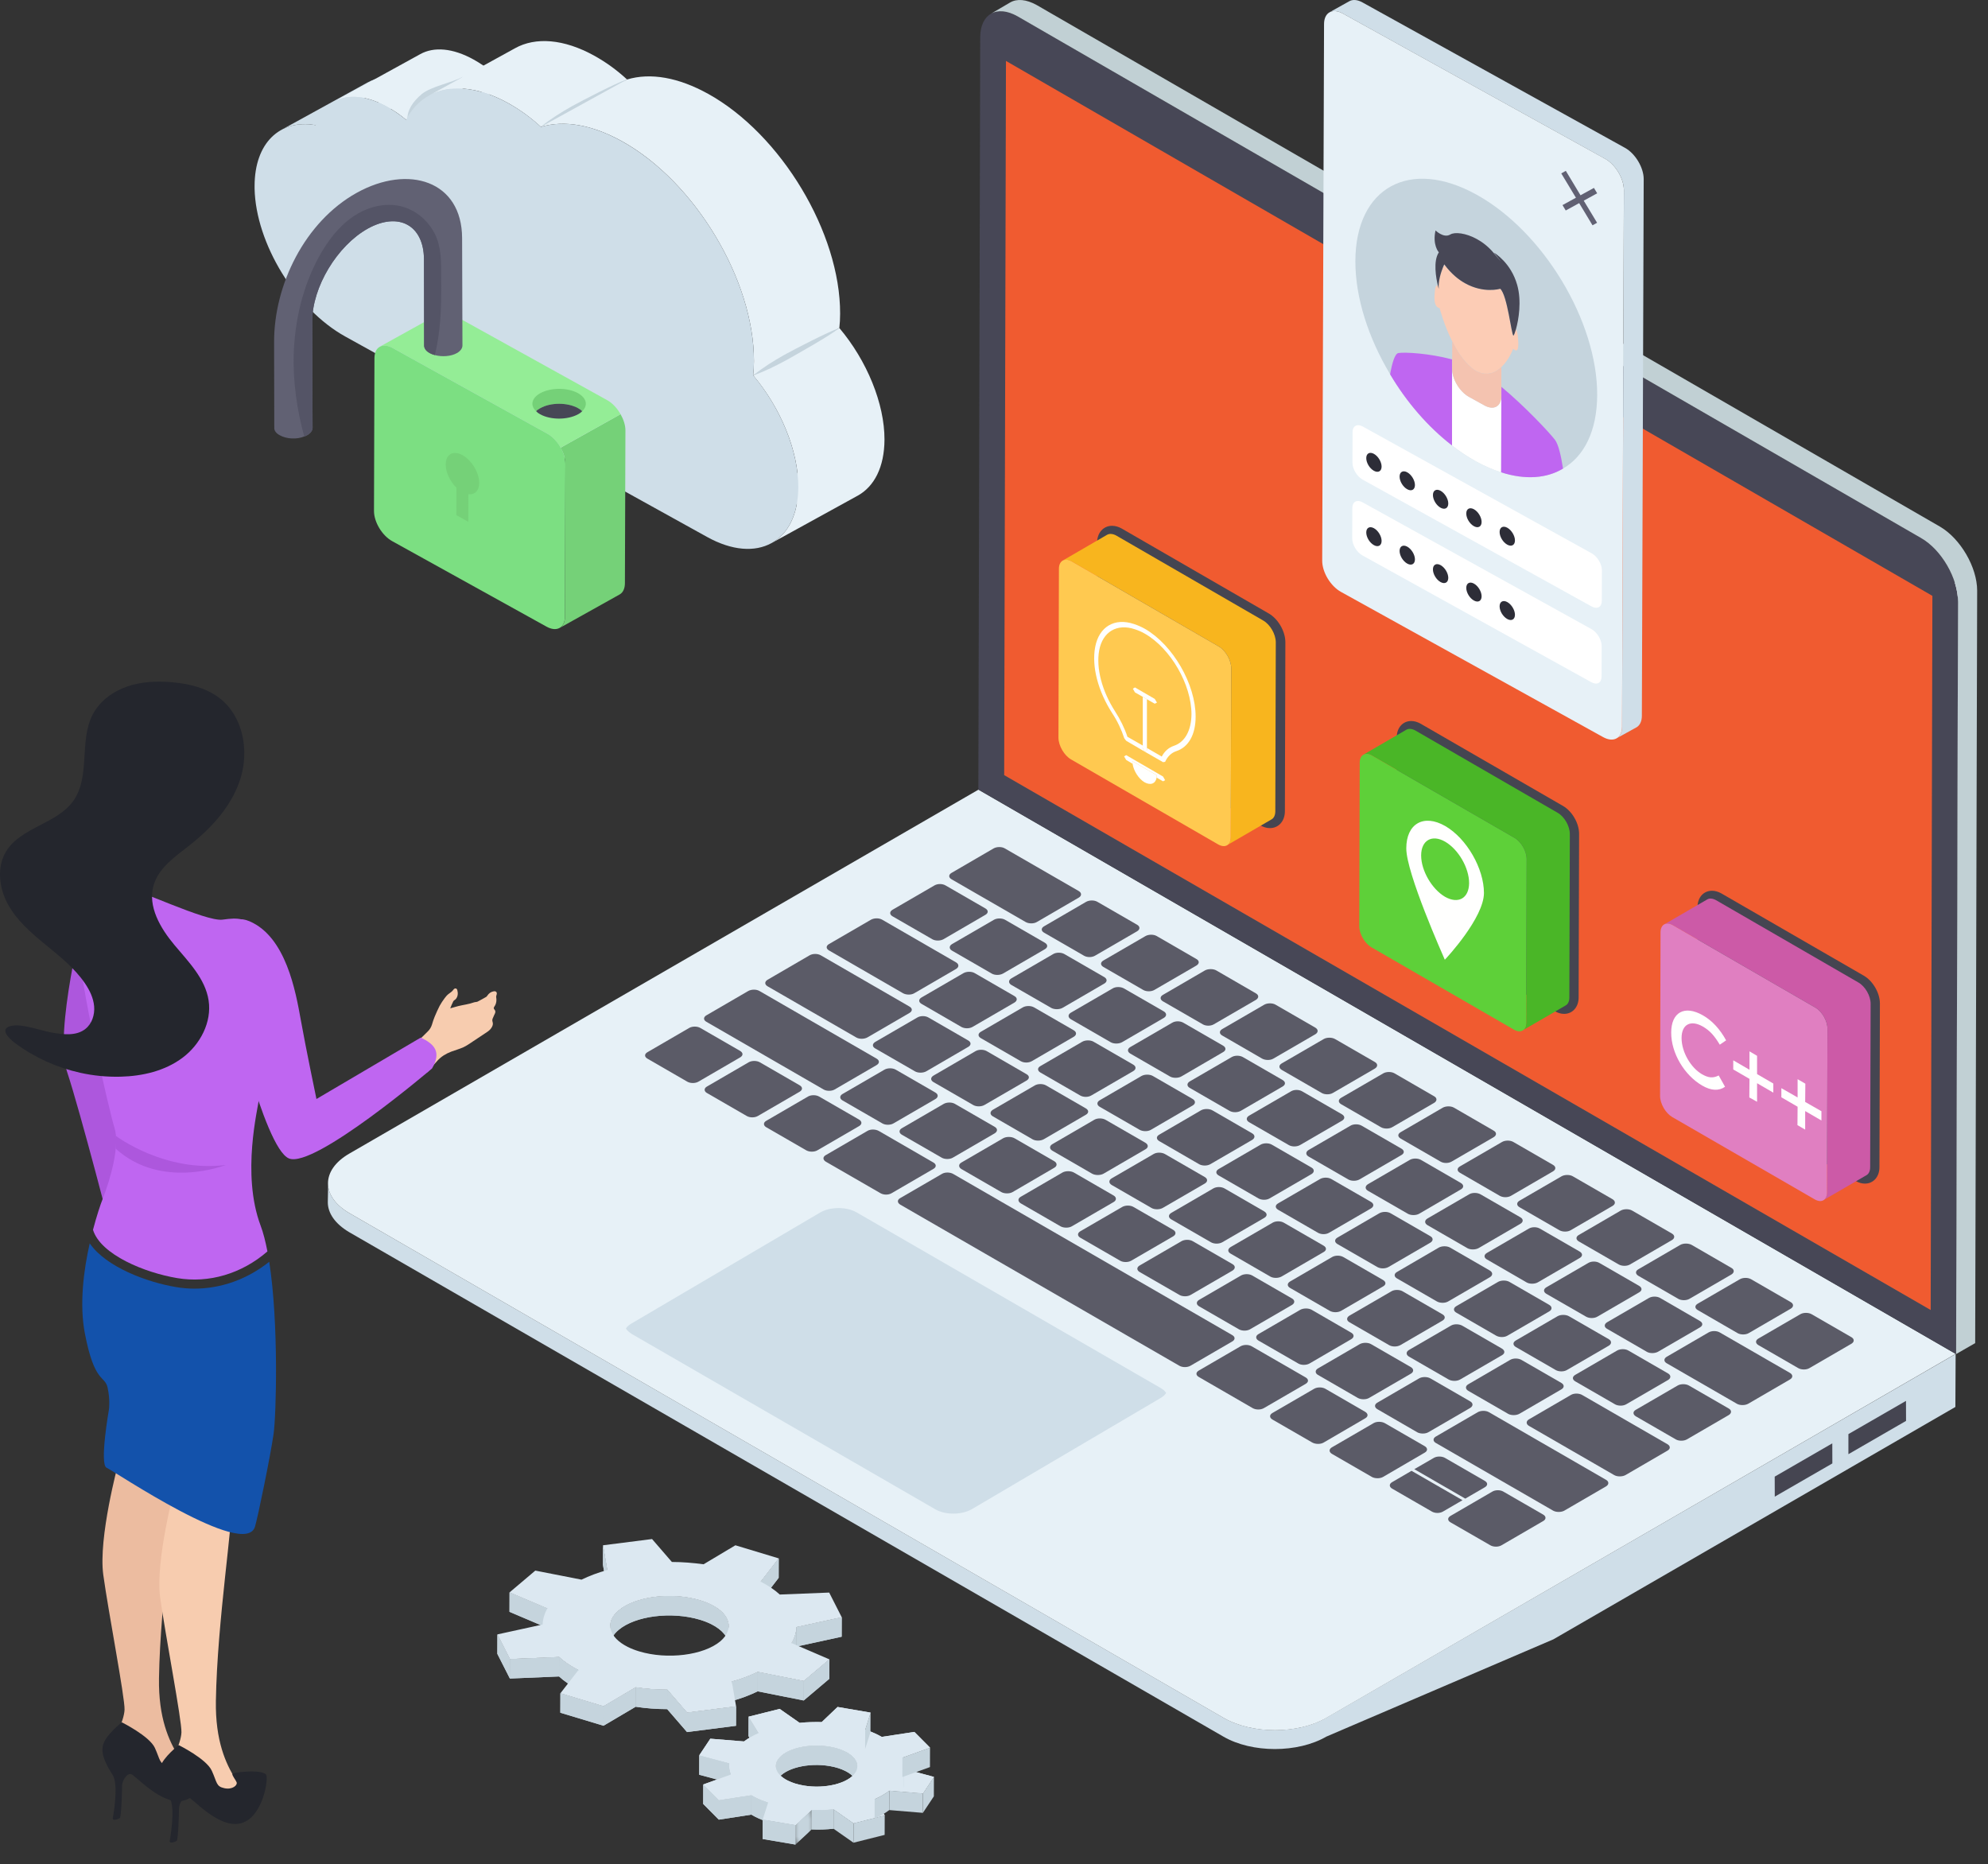 <?xml version="1.0" encoding="UTF-8"?>
<svg width="241px" height="226px" viewBox="0 0 241 226" version="1.1" xmlns="http://www.w3.org/2000/svg" xmlns:xlink="http://www.w3.org/1999/xlink">
    <rect x="0" y="0" width="241" height="226" fill="#333333" stroke="none"/>
    <title>B2917C76-1D02-4C91-B9B1-D95F7E905AE8</title>
    <defs>
        <polygon id="path-1" points="0.019 0.305 1.981 0.305 1.981 4.499 0.019 4.499"></polygon>
        <polygon id="path-3" points="0.019 0.305 1.981 0.305 1.981 4.499 0.019 4.499"></polygon>
    </defs>
    <g id="Desktop---V2" stroke="none" stroke-width="1" fill="none" fill-rule="evenodd">
        <g id="Products---Accops-Nano" transform="translate(-680, -4370)">
            <g id="04---Features" transform="translate(131, 3298)">
                <g id="Group-37" transform="translate(456, 1072)">
                    <g id="Future-Compliance" transform="translate(93, 0)">
                        <g id="Instant-Access-to-Business-Apps" transform="translate(38.827, 0)">
                            <g id="Orchestration" transform="translate(-0, 0)">
                                <g id="Context-Aware-Access-To-Emails">
                                    <g id="Group-25">
                                        <g id="Group-22" transform="translate(-0, 0)">
                                            <g id="Group-20" transform="translate(0.912, 0)">
                                                <g id="Flexible-Token-Support">
                                                    <g id="Group-10">
                                                        <path d="M197.338,164.138 L197.306,170.558 L148.572,198.727 L121.051,210.519 C117.585,212.528 112.037,212.528 108.571,210.519 L2.594,149.369 C0.865,148.344 0,147.048 0,145.743 L0.04,143.533 C0.04,144.79 0.945,146.095 2.634,147.072 L108.571,208.229 C112.037,210.239 117.625,210.239 121.051,208.229 L197.338,164.138" id="Fill-7451" fill="#CFDEE8"></path>
                                                        <path d="M197.338,164.122 L121.059,208.245 C117.609,210.247 112.053,210.247 108.587,208.245 L2.634,147.072 C-0.833,145.07 -0.849,141.852 2.594,139.851 L78.873,95.728 L197.338,164.122" id="Fill-7452" fill="#E7F1F7"></path>
                                                        <polyline id="Fill-7453" fill="#595C5E" points="82.211 7.385 85.293 5.6 85.077 92.174 81.995 93.959 82.211 7.385"></polyline>
                                                        <polyline id="Fill-7454" fill="#FFFFFE" points="194.52 72.233 197.602 70.44 197.386 157.014 194.312 158.799 194.52 72.233"></polyline>
                                                        <path d="M197.626,72.962 L197.394,164.146 L78.865,95.712 L79.089,4.527 C79.097,1.67 81.146,0.541 83.62,1.974 L193.143,65.213 C195.625,66.638 197.626,70.112 197.626,72.962" id="Fill-7455" fill="#474756"></path>
                                                        <polyline id="Fill-7456" fill="#595C5E" points="194.32 155.245 85.077 92.174 81.995 93.959 194.312 158.799 194.32 155.245"></polyline>
                                                        <path d="M199.947,71.601 L199.707,162.817 L197.394,164.146 L197.626,72.97 C197.626,70.096 195.617,66.638 193.143,65.221 L83.62,1.982 C82.363,1.269 81.226,1.189 80.394,1.662 L82.715,0.301 C83.54,-0.179 84.676,-0.091 85.941,0.613 L195.457,63.852 C197.938,65.309 199.947,68.775 199.947,71.601" id="Fill-7457" fill="#C1D0D4"></path>
                                                        <path d="M155.744,145.374 C156.12,145.599 156.128,145.959 155.752,146.183 L150.661,149.137 C150.285,149.361 149.668,149.345 149.292,149.129 L144.465,146.343 C144.105,146.135 144.081,145.783 144.457,145.559 L149.548,142.605 C149.925,142.381 150.557,142.381 150.917,142.589 L155.744,145.374" id="Fill-7458" fill="#5B5B67"></path>
                                                        <path d="M148.532,141.212 C148.916,141.436 148.892,141.788 148.516,142.004 L143.425,144.966 C143.048,145.182 142.464,145.182 142.08,144.966 L137.253,142.173 C136.869,141.956 136.869,141.612 137.245,141.396 L142.336,138.442 C142.712,138.218 143.321,138.21 143.705,138.426 L148.532,141.212" id="Fill-7459" fill="#5B5B67"></path>
                                                        <path d="M162.933,149.529 C163.317,149.745 163.317,150.113 162.941,150.33 L157.849,153.291 C157.473,153.508 156.865,153.5 156.481,153.275 L151.654,150.49 C151.293,150.282 151.269,149.929 151.646,149.713 L156.737,146.751 C157.113,146.535 157.745,146.535 158.106,146.743 L162.933,149.529" id="Fill-7460" fill="#5B5B67"></path>
                                                        <path d="M170.169,153.708 C170.529,153.908 170.529,154.276 170.153,154.5 L165.062,157.454 C164.686,157.67 164.077,157.662 163.717,157.454 L158.89,154.668 C158.506,154.444 158.482,154.092 158.858,153.876 L163.949,150.914 C164.325,150.698 164.958,150.698 165.342,150.914 L170.169,153.708" id="Fill-7461" fill="#5B5B67"></path>
                                                        <path d="M158.954,155.869 C159.354,156.101 159.354,156.445 158.978,156.661 L153.911,159.607 C153.535,159.831 152.926,159.839 152.526,159.607 L147.715,156.838 C147.339,156.613 147.355,156.261 147.731,156.045 L152.806,153.099 C153.183,152.875 153.767,152.875 154.151,153.099 L158.954,155.869" id="Fill-7462" fill="#5B5B67"></path>
                                                        <path d="M177.358,157.854 C177.718,158.062 177.718,158.431 177.342,158.647 L172.25,161.609 C171.874,161.825 171.266,161.817 170.906,161.609 L166.079,158.815 C165.694,158.599 165.694,158.254 166.071,158.038 L171.162,155.084 C171.538,154.86 172.146,154.852 172.531,155.068 L177.358,157.854" id="Fill-7463" fill="#5B5B67"></path>
                                                        <path d="M166.335,160.136 C166.719,160.352 166.719,160.696 166.343,160.912 L161.268,163.858 C160.891,164.074 160.283,164.09 159.907,163.874 L155.072,161.08 C154.696,160.864 154.72,160.512 155.088,160.288 L160.163,157.342 C160.539,157.126 161.132,157.126 161.508,157.342 L166.335,160.136" id="Fill-7464" fill="#5B5B67"></path>
                                                        <path d="M184.714,162.105 C185.074,162.313 185.074,162.681 184.698,162.897 L179.607,165.851 C179.231,166.075 178.622,166.059 178.262,165.851 L173.435,163.065 C173.059,162.849 173.035,162.497 173.411,162.273 L178.502,159.319 C178.878,159.095 179.511,159.095 179.887,159.319 L184.714,162.105" id="Fill-7465" fill="#5B5B67"></path>
                                                        <path d="M155.296,162.345 C155.648,162.553 155.656,162.921 155.28,163.137 L150.205,166.083 C149.829,166.307 149.22,166.291 148.86,166.083 L144.033,163.298 C143.649,163.081 143.633,162.729 144.009,162.505 L149.076,159.559 C149.452,159.343 150.085,159.343 150.461,159.559 L155.296,162.345" id="Fill-7466" fill="#5B5B67"></path>
                                                        <path d="M177.261,166.435 C177.614,166.644 177.638,166.996 177.261,167.22 L172.194,170.166 C171.818,170.382 171.186,170.382 170.826,170.174 L162.308,165.259 C161.932,165.043 161.948,164.682 162.324,164.466 L167.391,161.52 C167.776,161.304 168.36,161.304 168.736,161.52 L177.261,166.435" id="Fill-7467" fill="#5B5B67"></path>
                                                        <path d="M162.484,166.5 C162.845,166.708 162.845,167.076 162.468,167.292 L157.393,170.238 C157.017,170.454 156.409,170.446 156.048,170.238 L151.221,167.452 C150.845,167.228 150.845,166.892 151.221,166.668 L156.289,163.722 C156.665,163.506 157.273,163.49 157.657,163.714 L162.484,166.5" id="Fill-7468" fill="#5B5B67"></path>
                                                        <path d="M77.64,126.131 C78,126.339 78.016,126.691 77.64,126.907 L72.549,129.869 C72.173,130.085 71.548,130.085 71.188,129.877 L66.353,127.091 C65.977,126.875 65.993,126.523 66.377,126.299 L71.468,123.345 C71.844,123.121 72.429,123.121 72.813,123.345 L77.64,126.131" id="Fill-7469" fill="#5B5B67"></path>
                                                        <path d="M73.661,132.446 C74.038,132.671 74.022,133.023 73.645,133.239 L68.57,136.185 C68.218,136.393 67.61,136.409 67.226,136.185 L62.399,133.399 C62.022,133.183 62.038,132.831 62.391,132.623 L67.466,129.677 C67.842,129.453 68.45,129.445 68.835,129.661 L73.661,132.446" id="Fill-7470" fill="#5B5B67"></path>
                                                        <path d="M80.85,136.601 C81.226,136.817 81.21,137.169 80.834,137.394 L75.767,140.339 C75.407,140.548 74.798,140.556 74.422,140.339 L69.587,137.554 C69.211,137.33 69.227,136.977 69.587,136.769 L74.654,133.823 C75.03,133.607 75.639,133.591 76.023,133.815 L80.85,136.601" id="Fill-7471" fill="#5B5B67"></path>
                                                        <path d="M91.889,134.36 C92.273,134.584 92.273,134.92 91.897,135.136 L86.806,138.098 C86.429,138.314 85.821,138.33 85.437,138.114 L80.61,135.32 C80.25,135.112 80.25,134.752 80.626,134.528 L85.717,131.574 C86.093,131.358 86.702,131.366 87.062,131.574 L91.889,134.36" id="Fill-7472" fill="#5B5B67"></path>
                                                        <path d="M99.101,138.522 C99.485,138.746 99.509,139.099 99.133,139.315 L94.042,142.277 C93.666,142.493 93.033,142.493 92.649,142.277 L87.846,139.499 C87.462,139.283 87.462,138.914 87.838,138.698 L92.929,135.737 C93.306,135.52 93.914,135.528 94.298,135.753 L99.101,138.522" id="Fill-7473" fill="#5B5B67"></path>
                                                        <path d="M169.841,170.75 C170.201,170.958 170.201,171.319 169.825,171.543 L164.758,174.488 C164.382,174.705 163.765,174.697 163.413,174.488 L158.586,171.703 C158.202,171.479 158.178,171.126 158.554,170.91 L163.629,167.964 C164.005,167.74 164.638,167.74 165.014,167.964 L169.841,170.75" id="Fill-7474" fill="#5B5B67"></path>
                                                        <path d="M162.404,175.073 C162.765,175.281 162.789,175.633 162.412,175.849 L157.321,178.811 C156.945,179.027 156.313,179.027 155.952,178.819 L145.618,172.855 C145.242,172.639 145.242,172.271 145.618,172.055 L150.709,169.093 C151.085,168.877 151.694,168.885 152.07,169.109 L162.404,175.073" id="Fill-7475" fill="#5B5B67"></path>
                                                        <path d="M149.54,167.644 C149.901,167.852 149.925,168.205 149.548,168.421 L144.457,171.383 C144.081,171.599 143.449,171.599 143.088,171.391 L138.261,168.605 C137.885,168.389 137.877,168.02 138.261,167.804 L143.345,164.843 C143.721,164.626 144.337,164.634 144.713,164.859 L149.54,167.644" id="Fill-7476" fill="#5B5B67"></path>
                                                        <path d="M125.75,171.142 C126.126,171.359 126.15,171.711 125.774,171.927 L120.707,174.881 C120.33,175.097 119.722,175.081 119.338,174.865 L114.511,172.079 C114.151,171.871 114.126,171.519 114.503,171.294 L119.578,168.349 C119.954,168.133 120.562,168.141 120.923,168.349 L125.75,171.142" id="Fill-7477" fill="#5B5B67"></path>
                                                        <path d="M88.062,140.764 C88.439,140.98 88.447,141.348 88.062,141.564 L82.995,144.518 C82.643,144.718 82.011,144.718 81.634,144.502 L76.823,141.724 C76.447,141.508 76.439,141.14 76.799,140.932 L81.867,137.986 C82.243,137.77 82.875,137.77 83.251,137.986 L88.062,140.764" id="Fill-7478" fill="#5B5B67"></path>
                                                        <path d="M73.413,140.924 C73.79,141.14 73.798,141.484 73.413,141.7 L68.346,144.646 C67.97,144.87 67.386,144.87 67.001,144.646 L60.381,140.828 C60.005,140.604 59.981,140.251 60.357,140.035 L65.424,137.089 C65.801,136.865 66.409,136.881 66.793,137.097 L73.413,140.924" id="Fill-7479" fill="#5B5B67"></path>
                                                        <path d="M119.258,141.54 C119.618,141.748 119.618,142.116 119.242,142.333 L114.167,145.278 C113.79,145.503 113.182,145.487 112.822,145.278 L107.995,142.493 C107.618,142.277 107.618,141.932 107.995,141.716 L113.062,138.77 C113.438,138.546 114.046,138.538 114.431,138.754 L119.258,141.54" id="Fill-7480" fill="#5B5B67"></path>
                                                        <path d="M106.314,142.685 C106.674,142.893 106.698,143.245 106.322,143.469 L101.231,146.423 C100.854,146.647 100.222,146.647 99.862,146.439 L95.035,143.653 C94.658,143.429 94.65,143.069 95.027,142.845 L100.118,139.891 C100.494,139.667 101.11,139.683 101.487,139.899 L106.314,142.685" id="Fill-7481" fill="#5B5B67"></path>
                                                        <path d="M137.341,143.397 C137.725,143.613 137.741,143.966 137.365,144.182 L132.298,147.136 C131.921,147.352 131.289,147.352 130.913,147.128 L126.078,144.342 C125.726,144.134 125.726,143.773 126.102,143.549 L131.169,140.604 C131.545,140.387 132.154,140.395 132.514,140.604 L137.341,143.397" id="Fill-7482" fill="#5B5B67"></path>
                                                        <path d="M95.251,144.918 C95.635,145.134 95.635,145.503 95.259,145.719 L90.184,148.665 C89.831,148.873 89.199,148.873 88.823,148.657 L84.012,145.879 C83.636,145.655 83.628,145.294 83.988,145.086 L89.055,142.14 C89.431,141.924 90.064,141.924 90.448,142.14 L95.251,144.918" id="Fill-7483" fill="#5B5B67"></path>
                                                        <path d="M126.47,145.703 C126.846,145.927 126.83,146.279 126.454,146.495 L121.379,149.441 C121.003,149.665 120.418,149.665 120.034,149.441 L115.207,146.655 C114.831,146.439 114.823,146.095 115.199,145.879 L120.274,142.933 C120.651,142.709 121.259,142.701 121.635,142.917 L126.47,145.703" id="Fill-7484" fill="#5B5B67"></path>
                                                        <path d="M113.502,146.839 C113.902,147.072 113.91,147.408 113.534,147.632 L108.443,150.586 C108.067,150.81 107.45,150.818 107.05,150.586 L102.247,147.816 C101.863,147.592 101.887,147.24 102.263,147.024 L107.354,144.062 C107.731,143.846 108.315,143.846 108.699,144.062 L113.502,146.839" id="Fill-7485" fill="#5B5B67"></path>
                                                        <path d="M144.577,147.568 C144.938,147.776 144.954,148.128 144.577,148.352 L139.51,151.298 C139.134,151.514 138.502,151.514 138.141,151.306 L133.314,148.52 C132.938,148.296 132.93,147.936 133.306,147.712 L138.381,144.766 C138.758,144.55 139.366,144.566 139.742,144.782 L144.577,147.568" id="Fill-7486" fill="#5B5B67"></path>
                                                        <path d="M102.487,149.089 C102.864,149.313 102.848,149.665 102.471,149.881 L97.396,152.827 C97.044,153.035 96.436,153.051 96.051,152.827 L91.224,150.041 C90.848,149.825 90.864,149.473 91.216,149.265 L96.291,146.319 C96.668,146.095 97.276,146.087 97.652,146.303 L102.487,149.089" id="Fill-7487" fill="#5B5B67"></path>
                                                        <path d="M133.659,149.857 C134.035,150.073 134.019,150.434 133.643,150.65 L128.575,153.596 C128.191,153.812 127.607,153.812 127.231,153.596 L122.396,150.81 C122.019,150.586 122.019,150.249 122.396,150.025 L127.463,147.08 C127.839,146.863 128.447,146.847 128.832,147.072 L133.659,149.857" id="Fill-7488" fill="#5B5B67"></path>
                                                        <path d="M120.715,151.002 C121.099,151.226 121.099,151.562 120.723,151.778 L115.631,154.74 C115.255,154.956 114.647,154.972 114.263,154.756 L109.436,151.963 C109.059,151.746 109.075,151.394 109.452,151.17 L114.543,148.216 C114.919,148 115.511,148 115.888,148.216 L120.715,151.002" id="Fill-7489" fill="#5B5B67"></path>
                                                        <path d="M151.766,151.722 C152.126,151.931 152.15,152.283 151.766,152.499 L146.699,155.445 C146.322,155.669 145.69,155.669 145.33,155.461 L140.503,152.667 C140.127,152.451 140.143,152.099 140.519,151.883 L145.594,148.937 C145.97,148.713 146.555,148.713 146.939,148.937 L151.766,151.722" id="Fill-7490" fill="#5B5B67"></path>
                                                        <path d="M109.676,153.243 C110.052,153.459 110.036,153.812 109.66,154.036 L104.585,156.982 C104.232,157.19 103.624,157.198 103.248,156.982 L98.413,154.196 C98.037,153.972 98.053,153.62 98.413,153.411 L103.48,150.466 C103.856,150.249 104.465,150.233 104.849,150.458 L109.676,153.243" id="Fill-7491" fill="#5B5B67"></path>
                                                        <path d="M140.871,154.02 C141.247,154.244 141.247,154.604 140.879,154.828 L135.804,157.774 C135.428,157.99 134.819,157.982 134.435,157.758 L129.608,154.972 C129.248,154.764 129.232,154.412 129.608,154.196 L134.675,151.242 C135.051,151.026 135.684,151.026 136.044,151.234 L140.871,154.02" id="Fill-7492" fill="#5B5B67"></path>
                                                        <path d="M127.911,155.157 C128.311,155.389 128.311,155.725 127.935,155.941 L122.844,158.903 C122.468,159.119 121.859,159.135 121.459,158.903 L116.648,156.125 C116.272,155.909 116.288,155.557 116.664,155.341 L121.755,152.379 C122.131,152.163 122.724,152.163 123.1,152.379 L127.911,155.157" id="Fill-7493" fill="#5B5B67"></path>
                                                        <path d="M116.888,157.406 C117.264,157.622 117.248,157.982 116.872,158.198 L111.797,161.144 C111.445,161.352 110.836,161.36 110.452,161.144 L105.625,158.359 C105.249,158.134 105.265,157.782 105.625,157.574 L110.692,154.628 C111.069,154.412 111.677,154.396 112.061,154.62 L116.888,157.406" id="Fill-7494" fill="#5B5B67"></path>
                                                        <path d="M148.059,158.174 C148.444,158.391 148.444,158.759 148.067,158.975 L142.992,161.921 C142.616,162.145 142.008,162.129 141.631,161.913 L136.796,159.119 C136.444,158.919 136.42,158.567 136.796,158.342 L141.864,155.397 C142.24,155.181 142.872,155.181 143.232,155.389 L148.059,158.174" id="Fill-7495" fill="#5B5B67"></path>
                                                        <path d="M135.115,159.319 C135.5,159.535 135.5,159.879 135.123,160.096 L130.032,163.057 C129.656,163.274 129.048,163.29 128.663,163.065 L123.836,160.28 C123.476,160.072 123.476,159.711 123.852,159.487 L128.944,156.533 C129.32,156.309 129.936,156.325 130.288,156.533 L135.115,159.319" id="Fill-7496" fill="#5B5B67"></path>
                                                        <path d="M124.077,161.56 C124.453,161.777 124.437,162.129 124.061,162.345 L118.993,165.299 C118.633,165.499 118.025,165.515 117.649,165.291 L112.814,162.505 C112.461,162.297 112.453,161.937 112.814,161.729 L117.881,158.783 C118.257,158.567 118.889,158.567 119.25,158.767 L124.077,161.56" id="Fill-7497" fill="#5B5B67"></path>
                                                        <path d="M109.636,161.841 C110.02,162.057 110.02,162.401 109.644,162.617 L104.577,165.563 C104.2,165.779 103.608,165.779 103.232,165.563 L69.411,146.039 C69.027,145.815 69.003,145.463 69.379,145.246 L74.454,142.301 C74.83,142.076 75.439,142.092 75.815,142.309 L109.636,161.841" id="Fill-7498" fill="#5B5B67"></path>
                                                        <path d="M142.312,163.466 C142.712,163.698 142.736,164.05 142.36,164.274 L137.269,167.228 C136.893,167.452 136.26,167.452 135.86,167.22 L131.073,164.458 C130.689,164.234 130.689,163.874 131.065,163.65 L136.156,160.696 C136.532,160.472 137.141,160.488 137.525,160.704 L142.312,163.466" id="Fill-7499" fill="#5B5B67"></path>
                                                        <path d="M131.289,165.723 C131.665,165.939 131.673,166.307 131.297,166.524 L126.222,169.469 C125.87,169.677 125.237,169.677 124.861,169.461 L120.026,166.668 C119.674,166.468 119.666,166.099 120.026,165.891 L125.093,162.945 C125.469,162.729 126.102,162.729 126.462,162.937 L131.289,165.723" id="Fill-7500" fill="#5B5B67"></path>
                                                        <path d="M118.537,166.972 C118.921,167.196 118.921,167.532 118.545,167.756 L113.47,170.702 C113.094,170.918 112.509,170.918 112.125,170.702 L105.593,166.924 C105.209,166.708 105.209,166.363 105.585,166.147 L110.652,163.201 C111.037,162.985 111.621,162.985 111.997,163.201 L118.537,166.972" id="Fill-7501" fill="#5B5B67"></path>
                                                        <path d="M138.502,169.886 C138.862,170.094 138.862,170.454 138.486,170.678 L133.41,173.624 C133.058,173.832 132.426,173.832 132.066,173.624 L127.239,170.83 C126.862,170.614 126.862,170.254 127.215,170.046 L132.282,167.1 C132.658,166.876 133.29,166.876 133.675,167.1 L138.502,169.886" id="Fill-7502" fill="#5B5B67"></path>
                                                        <path d="M141.343,137.065 C141.72,137.281 141.704,137.634 141.327,137.858 L136.236,140.812 C135.86,141.036 135.268,141.036 134.891,140.812 L130.064,138.026 C129.68,137.802 129.68,137.466 130.056,137.249 L135.147,134.288 C135.524,134.072 136.132,134.055 136.516,134.272 L141.343,137.065" id="Fill-7503" fill="#5B5B67"></path>
                                                        <path d="M112.069,137.394 C112.421,137.602 112.429,137.962 112.053,138.186 L106.978,141.132 C106.602,141.348 105.993,141.34 105.633,141.132 L100.806,138.338 C100.422,138.122 100.406,137.77 100.782,137.554 L105.849,134.6 C106.226,134.384 106.858,134.384 107.234,134.6 L112.069,137.394" id="Fill-7504" fill="#5B5B67"></path>
                                                        <path d="M134.131,132.903 C134.491,133.103 134.491,133.471 134.115,133.695 L129.024,136.649 C128.647,136.865 128.039,136.857 127.679,136.649 L122.852,133.863 C122.468,133.639 122.468,133.303 122.844,133.079 L127.935,130.125 C128.311,129.901 128.92,129.893 129.304,130.109 L134.131,132.903" id="Fill-7505" fill="#5B5B67"></path>
                                                        <path d="M122.94,135.08 C123.316,135.296 123.324,135.64 122.948,135.857 L117.873,138.802 C117.497,139.027 116.888,139.035 116.512,138.818 L111.677,136.033 C111.301,135.809 111.317,135.456 111.693,135.24 L116.768,132.294 C117.144,132.07 117.729,132.07 118.113,132.294 L122.94,135.08" id="Fill-7506" fill="#5B5B67"></path>
                                                        <path d="M130.152,139.243 C130.529,139.459 130.537,139.803 130.152,140.019 L125.085,142.965 C124.709,143.189 124.101,143.197 123.716,142.981 L118.889,140.195 C118.529,139.987 118.529,139.619 118.905,139.403 L123.981,136.457 C124.357,136.233 124.965,136.249 125.325,136.457 L130.152,139.243" id="Fill-7507" fill="#5B5B67"></path>
                                                        <path d="M147.339,183.606 C147.699,183.814 147.723,184.166 147.347,184.383 L142.28,187.328 C141.904,187.553 141.287,187.537 140.935,187.328 L136.1,184.543 C135.724,184.327 135.724,183.982 136.1,183.766 L141.167,180.82 C141.543,180.596 142.136,180.596 142.512,180.82 L147.339,183.606" id="Fill-7508" fill="#5B5B67"></path>
                                                        <path d="M132.978,175.313 C133.338,175.521 133.362,175.873 132.986,176.089 L127.919,179.043 C127.543,179.259 126.934,179.243 126.574,179.043 L121.739,176.25 C121.363,176.033 121.339,175.681 121.715,175.457 L126.79,172.511 C127.167,172.295 127.775,172.311 128.151,172.527 L132.978,175.313" id="Fill-7509" fill="#5B5B67"></path>
                                                        <path d="M140.255,179.516 C140.639,179.732 140.639,180.076 140.263,180.292 L137.893,181.669 L131.713,178.099 L134.083,176.73 C134.459,176.506 135.067,176.522 135.428,176.73 L140.255,179.516" id="Fill-7510" fill="#5B5B67"></path>
                                                        <path d="M154.968,179.395 C155.328,179.604 155.328,179.964 154.952,180.188 L149.885,183.134 C149.524,183.334 148.9,183.334 148.54,183.126 L134.323,174.921 C133.947,174.705 133.963,174.352 134.323,174.144 L139.39,171.198 C139.766,170.982 140.375,170.966 140.759,171.19 L154.968,179.395" id="Fill-7511" fill="#5B5B67"></path>
                                                        <path d="M137.557,181.861 L135.187,183.238 C134.811,183.462 134.227,183.462 133.843,183.238 L129.016,180.452 C128.663,180.244 128.639,179.892 129.016,179.676 L131.377,178.299 L137.557,181.861" id="Fill-7512" fill="#5B5B67"></path>
                                                        <path d="M98.117,112.106 C98.493,112.322 98.477,112.682 98.101,112.898 L93.009,115.852 C92.633,116.076 92.041,116.076 91.665,115.852 L86.838,113.067 C86.453,112.85 86.453,112.506 86.83,112.29 L91.921,109.328 C92.297,109.112 92.905,109.096 93.29,109.32 L98.117,112.106" id="Fill-7513" fill="#5B5B67"></path>
                                                        <path d="M105.305,116.261 C105.689,116.477 105.665,116.829 105.289,117.053 L100.198,120.007 C99.822,120.223 99.229,120.223 98.853,120.007 L94.026,117.221 C93.642,116.997 93.642,116.661 94.018,116.437 L99.109,113.483 C99.485,113.259 100.094,113.251 100.478,113.467 L105.305,116.261" id="Fill-7514" fill="#5B5B67"></path>
                                                        <path d="M91.032,108.015 C91.408,108.232 91.408,108.6 91.032,108.816 L85.941,111.778 C85.565,111.994 84.956,111.986 84.58,111.762 L75.615,106.591 C75.238,106.374 75.238,106.03 75.615,105.814 L80.706,102.852 C81.082,102.636 81.69,102.62 82.067,102.844 L91.032,108.015" id="Fill-7515" fill="#5B5B67"></path>
                                                        <path d="M79.713,110.121 C80.089,110.337 80.097,110.681 79.721,110.897 L74.646,113.851 C74.27,114.067 73.661,114.075 73.285,113.859 L68.45,111.073 C68.074,110.849 68.09,110.497 68.466,110.281 L73.541,107.335 C73.918,107.111 74.502,107.111 74.886,107.335 L79.713,110.121" id="Fill-7516" fill="#5B5B67"></path>
                                                        <path d="M86.926,114.283 C87.302,114.507 87.31,114.844 86.926,115.068 L81.859,118.014 C81.482,118.23 80.874,118.246 80.49,118.022 L75.663,115.236 C75.303,115.028 75.303,114.66 75.679,114.443 L80.754,111.498 C81.13,111.281 81.738,111.289 82.099,111.498 L86.926,114.283" id="Fill-7517" fill="#5B5B67"></path>
                                                        <path d="M76.159,116.661 C76.535,116.877 76.535,117.245 76.159,117.461 L71.092,120.407 C70.716,120.631 70.107,120.615 69.723,120.399 L60.766,115.22 C60.381,115.004 60.381,114.66 60.758,114.443 L65.833,111.498 C66.209,111.281 66.817,111.265 67.194,111.482 L76.159,116.661" id="Fill-7518" fill="#5B5B67"></path>
                                                        <path d="M94.114,118.438 C94.498,118.654 94.514,119.006 94.138,119.23 L89.071,122.176 C88.695,122.392 88.062,122.392 87.686,122.176 L82.851,119.39 C82.499,119.182 82.491,118.814 82.875,118.598 L87.942,115.652 C88.319,115.428 88.927,115.444 89.287,115.652 L94.114,118.438" id="Fill-7519" fill="#5B5B67"></path>
                                                        <path d="M83.243,120.751 C83.62,120.967 83.604,121.32 83.227,121.544 L78.152,124.49 C77.776,124.706 77.192,124.706 76.807,124.49 L71.98,121.696 C71.604,121.48 71.596,121.144 71.972,120.919 L77.048,117.974 C77.424,117.757 78.032,117.741 78.408,117.958 L83.243,120.751" id="Fill-7520" fill="#5B5B67"></path>
                                                        <path d="M90.432,124.898 C90.808,125.122 90.792,125.474 90.416,125.69 L85.349,128.636 C84.964,128.86 84.38,128.86 83.996,128.636 L79.169,125.85 C78.793,125.634 78.793,125.29 79.169,125.074 L84.236,122.128 C84.612,121.904 85.221,121.896 85.605,122.112 L90.432,124.898" id="Fill-7521" fill="#5B5B67"></path>
                                                        <path d="M57.195,131.558 C57.58,131.782 57.58,132.118 57.203,132.342 L52.128,135.288 C51.752,135.504 51.168,135.504 50.791,135.288 L45.956,132.495 C45.604,132.294 45.58,131.934 45.956,131.718 L51.024,128.772 C51.4,128.556 52.008,128.564 52.368,128.772 L57.195,131.558" id="Fill-7522" fill="#5B5B67"></path>
                                                        <path d="M49.983,127.395 C50.367,127.62 50.367,127.956 49.991,128.18 L44.924,131.126 C44.548,131.342 43.955,131.342 43.579,131.126 L38.744,128.332 C38.368,128.116 38.368,127.772 38.744,127.555 L43.811,124.61 C44.187,124.394 44.78,124.394 45.156,124.61 L49.983,127.395" id="Fill-7523" fill="#5B5B67"></path>
                                                        <path d="M70.508,122.016 C70.892,122.232 70.892,122.576 70.516,122.793 L65.424,125.754 C65.048,125.971 64.44,125.987 64.056,125.762 L53.305,119.559 C52.929,119.334 52.945,118.982 53.321,118.766 L58.412,115.804 C58.788,115.588 59.381,115.588 59.757,115.804 L70.508,122.016" id="Fill-7524" fill="#5B5B67"></path>
                                                        <path d="M66.529,128.332 C66.913,128.556 66.897,128.908 66.513,129.124 L61.446,132.07 C61.094,132.278 60.477,132.294 60.101,132.07 L45.892,123.865 C45.508,123.649 45.532,123.297 45.884,123.089 L50.951,120.143 C51.336,119.919 51.944,119.911 52.32,120.127 L66.529,128.332" id="Fill-7525" fill="#5B5B67"></path>
                                                        <path d="M64.392,135.713 C64.768,135.929 64.792,136.281 64.416,136.505 L59.341,139.451 C58.964,139.667 58.356,139.659 57.98,139.435 L53.153,136.649 C52.793,136.441 52.769,136.089 53.145,135.873 L58.212,132.927 C58.588,132.703 59.205,132.719 59.557,132.927 L64.392,135.713" id="Fill-7526" fill="#5B5B67"></path>
                                                        <path d="M84.7,130.213 C85.085,130.429 85.085,130.765 84.708,130.99 L79.617,133.943 C79.241,134.168 78.633,134.176 78.248,133.959 L73.421,131.174 C73.037,130.95 73.061,130.597 73.437,130.381 L78.529,127.419 C78.905,127.203 79.497,127.203 79.873,127.419 L84.7,130.213" id="Fill-7527" fill="#5B5B67"></path>
                                                        <path d="M112.517,120.423 C112.894,120.639 112.878,120.991 112.501,121.216 L107.41,124.169 C107.034,124.394 106.442,124.394 106.066,124.169 L101.239,121.384 C100.878,121.176 100.854,120.823 101.231,120.607 L106.322,117.645 C106.698,117.429 107.33,117.429 107.691,117.629 L112.517,120.423" id="Fill-7528" fill="#5B5B67"></path>
                                                        <path d="M119.706,124.57 C120.09,124.794 120.09,125.154 119.714,125.378 L114.623,128.332 C114.247,128.556 113.638,128.54 113.254,128.324 L108.427,125.53 C108.067,125.33 108.043,124.97 108.419,124.754 L113.51,121.8 C113.886,121.576 114.519,121.576 114.879,121.784 L119.706,124.57" id="Fill-7529" fill="#5B5B67"></path>
                                                        <path d="M108.539,126.763 C108.899,126.971 108.923,127.323 108.539,127.539 L103.472,130.493 C103.096,130.709 102.463,130.709 102.103,130.501 L97.276,127.716 C96.9,127.491 96.916,127.139 97.292,126.923 L102.367,123.977 C102.743,123.753 103.328,123.753 103.712,123.977 L108.539,126.763" id="Fill-7530" fill="#5B5B67"></path>
                                                        <path d="M101.351,122.608 C101.703,122.817 101.727,123.169 101.351,123.393 L96.283,126.339 C95.907,126.555 95.275,126.555 94.915,126.347 L90.088,123.561 C89.711,123.345 89.703,122.977 90.08,122.761 L95.155,119.815 C95.531,119.591 96.139,119.607 96.516,119.823 L101.351,122.608" id="Fill-7531" fill="#5B5B67"></path>
                                                        <path d="M97.644,129.06 C98.021,129.285 98.005,129.637 97.628,129.853 L92.553,132.799 C92.177,133.023 91.593,133.023 91.208,132.799 L86.381,130.013 C86.021,129.805 85.997,129.453 86.381,129.237 L91.448,126.291 C91.825,126.067 92.457,126.067 92.817,126.275 L97.644,129.06" id="Fill-7532" fill="#5B5B67"></path>
                                                        <path d="M115.751,130.926 C116.128,131.15 116.128,131.486 115.751,131.71 L110.684,134.656 C110.308,134.872 109.7,134.888 109.316,134.664 L104.489,131.878 C104.112,131.662 104.128,131.302 104.505,131.086 L109.58,128.14 C109.956,127.924 110.54,127.924 110.925,128.14 L115.751,130.926" id="Fill-7533" fill="#5B5B67"></path>
                                                        <path d="M104.833,133.215 C105.217,133.431 105.217,133.799 104.841,134.015 L99.766,136.969 C99.389,137.185 98.781,137.169 98.405,136.953 L93.57,134.168 C93.218,133.959 93.194,133.607 93.57,133.383 L98.637,130.437 C99.013,130.221 99.646,130.221 100.006,130.429 L104.833,133.215" id="Fill-7534" fill="#5B5B67"></path>
                                                        <path d="M126.942,128.748 C127.303,128.956 127.303,129.317 126.926,129.541 L121.835,132.495 C121.459,132.719 120.843,132.703 120.49,132.495 L115.663,129.709 C115.279,129.493 115.255,129.14 115.631,128.916 L120.723,125.962 C121.099,125.738 121.731,125.738 122.115,125.962 L126.942,128.748" id="Fill-7535" fill="#5B5B67"></path>
                                                        <path d="M100.91,168.229 L64.088,146.959 C62.871,146.271 60.91,146.271 59.693,146.983 L36.855,160.416 C36.535,160.6 36.27,160.808 36.142,161.048 C36.27,161.288 36.535,161.496 36.855,161.713 L73.678,182.982 C74.894,183.662 76.823,183.662 78.072,182.95 L100.91,169.501 C101.231,169.309 101.495,169.101 101.623,168.861 C101.495,168.621 101.231,168.413 100.91,168.229" id="Fill-7536" fill="#CFDEE8"></path>
                                                        <polyline id="Fill-7537" fill="#454551" points="184.338 173.848 184.338 176.282 191.326 172.247 191.318 169.822 184.338 173.848"></polyline>
                                                        <polyline id="Fill-7538" fill="#454551" points="175.404 179.003 175.412 181.429 182.393 177.402 182.385 174.969 175.404 179.003"></polyline>
                                                        <polyline id="Fill-7539" fill="#F05B30" points="194.52 72.233 194.312 158.799 81.995 93.959 82.211 7.385 194.52 72.233"></polyline>
                                                    </g>
                                                </g>
                                            </g>
                                        </g>
                                    </g>
                                </g>
                                <g id="Group-5" transform="translate(21.463, 186.279)">
                                    <polygon id="Fill-262" fill="#C5D4DD" points="6.056 8.705 6.048 11.062 1.474 9.114 1.481 6.758"></polygon>
                                    <polygon id="Fill-264" fill="#C5D4DD" points="1.528 14.843 1.52 17.199 0 14.205 0.008 11.849"></polygon>
                                    <polygon id="Fill-266" fill="#C5D4DD" points="40.257 14.875 40.249 17.231 37.142 19.86 37.15 17.504"></polygon>
                                    <polygon id="Fill-268" fill="#C5D4DD" points="13.327 4.051 13.319 6.408 12.802 3.403 12.81 1.047"></polygon>
                                    <polygon id="Fill-270" fill="#C5D4DD" points="34.114 2.634 34.107 4.991 31.925 7.82 31.933 5.463"></polygon>
                                    <path d="M28.046,10.827 L28.038,13.184 C28.041,12.232 27.306,11.299 25.936,10.611 C25.529,10.406 25.066,10.224 24.55,10.068 C21.112,9.043 16.739,9.591 14.709,11.302 C14.018,11.882 13.689,12.52 13.687,13.149 L13.695,10.793 C13.697,10.163 14.026,9.526 14.717,8.945 C16.746,7.235 21.12,6.686 24.557,7.712 C25.074,7.867 25.537,8.05 25.944,8.255 C27.314,8.943 28.049,9.875 28.046,10.827" id="Fill-272" fill="#C5D4DD"></path>
                                    <polygon id="Fill-274" fill="#C5D4DD" points="41.752 9.774 41.744 12.13 36.254 13.323 36.262 10.967"></polygon>
                                    <path d="M36.262,10.967 L36.254,13.323 C36.242,13.976 36.04,14.618 35.669,15.26 L35.677,12.904 C36.048,12.261 36.25,11.62 36.262,10.967" id="Fill-276" fill="#C5D4DD"></path>
                                    <polygon id="Fill-278" fill="#C5D4DD" points="7.49 14.593 7.482 16.949 1.52 17.199 1.528 14.843"></polygon>
                                    <path d="M9.826,16.18 L9.818,18.537 C8.89,18.049 8.104,17.532 7.482,16.949 L7.49,14.593 C8.112,15.176 8.898,15.693 9.826,16.18" id="Fill-280" fill="#C5D4DD"></path>
                                    <polygon id="Fill-282" fill="#C5D4DD" points="37.15 17.504 37.142 19.861 31.563 18.752 31.57 16.396"></polygon>
                                    <path d="M31.57,16.396 L31.563,18.752 C30.599,19.218 29.57,19.615 28.42,19.924 L28.427,17.568 C29.578,17.259 30.606,16.862 31.57,16.396" id="Fill-284" fill="#C5D4DD"></path>
                                    <path d="M20.599,18.554 L20.592,20.91 C19.318,20.907 18.022,20.814 16.768,20.62 L16.775,18.263 C18.03,18.458 19.325,18.551 20.599,18.554" id="Fill-286" fill="#C5D4DD"></path>
                                    <polygon id="Fill-288" fill="#C5D4DD" points="16.775 18.263 16.768 20.62 12.871 22.921 12.879 20.565"></polygon>
                                    <polygon id="Fill-290" fill="#C5D4DD" points="12.878 20.565 12.871 22.921 7.637 21.344 7.645 18.988"></polygon>
                                    <polygon id="Fill-292" fill="#C5D4DD" points="28.944 20.573 28.936 22.929 22.994 23.689 23.002 21.332"></polygon>
                                    <polygon id="Fill-296" fill="#C5D4DD" points="23.002 21.332 22.994 23.689 20.592 20.91 20.599 18.554"></polygon>
                                    <polygon id="Fill-300" fill="#C5D4DD" points="31.673 23.812 31.665 26.168 30.447 24.181 30.455 21.824"></polygon>
                                    <polygon id="Fill-304" fill="#C5D4DD" points="28.123 27.483 28.115 29.839 24.472 28.864 24.479 26.508"></polygon>
                                    <path d="M43.645,27.827 L43.637,30.183 C43.639,29.511 43.106,28.868 42.175,28.4 C41.659,28.141 41.02,27.936 40.282,27.809 C37.668,27.372 34.881,28.06 34.012,29.365 C33.836,29.628 33.752,29.896 33.751,30.159 L33.758,27.803 C33.759,27.54 33.843,27.272 34.02,27.009 C34.888,25.703 37.675,25.016 40.29,25.453 C41.027,25.579 41.666,25.784 42.183,26.044 C43.114,26.511 43.647,27.155 43.645,27.827" id="Fill-306" fill="#C5D4DD"></path>
                                    <path d="M28.098,30.135 L28.106,27.779 C28.105,28.135 28.173,28.492 28.312,28.836 L28.304,31.192 C28.165,30.848 28.098,30.491 28.098,30.135" id="Fill-310" fill="#C5D4DD"></path>
                                    <polygon id="Fill-318" fill="#C5D4DD" points="30.796 31.343 30.789 33.699 26.849 34.306 26.856 31.95"></polygon>
                                    <polygon id="Fill-320" fill="#C5D4DD" points="26.857 31.95 26.849 34.307 24.955 32.399 24.962 30.043"></polygon>
                                    <path d="M32.827,32.24 L32.819,34.597 C32.259,34.408 31.747,34.202 31.284,33.969 C31.112,33.883 30.947,33.793 30.788,33.699 L30.796,31.343 C30.954,31.437 31.119,31.527 31.291,31.613 C31.754,31.845 32.267,32.052 32.827,32.24" id="Fill-322" fill="#C5D4DD"></path>
                                    <path d="M40.762,33.05 L40.754,35.407 C39.893,35.5 38.994,35.532 38.095,35.489 L38.103,33.133 C39.002,33.175 39.901,33.144 40.762,33.05" id="Fill-324" fill="#C5D4DD"></path>
                                    <g id="Group-332" transform="translate(36.122, 32.828)">
                                        <mask id="mask-2" fill="white">
                                            <use xlink:href="#path-1"></use>
                                        </mask>
                                        <g id="Clip-331"></g>
                                        <polygon id="Fill-330" fill="#C5D4DD" mask="url(#mask-2)" points="1.981 0.305 1.973 2.661 0.019 4.499 0.026 2.142"></polygon>
                                    </g>
                                    <path d="M37.127,30.168 C39.71,30.61 42.528,29.917 43.392,28.615 C44.002,27.68 43.475,26.693 42.183,26.044 C41.666,25.785 41.027,25.579 40.29,25.453 C37.675,25.016 34.888,25.703 34.02,27.008 C33.396,27.94 33.925,28.924 35.215,29.572 C35.737,29.834 36.383,30.041 37.127,30.168 M45.744,31.809 L46.962,33.796 L43.183,34.744 L40.762,33.05 C39.901,33.144 39.002,33.175 38.103,33.133 L36.149,34.971 L32.169,34.294 L32.827,32.24 C32.267,32.052 31.754,31.845 31.291,31.613 C31.12,31.527 30.954,31.437 30.796,31.343 L26.857,31.95 L24.962,30.043 L28.312,28.836 C28.134,28.396 28.073,27.936 28.123,27.483 L24.479,26.508 L25.82,24.494 L29.903,24.824 C30.408,24.446 30.998,24.099 31.673,23.812 L30.455,21.824 L34.228,20.879 L36.65,22.573 C37.511,22.48 38.415,22.461 39.324,22.477 L41.247,20.645 L45.243,21.329 L44.595,23.393 C45.156,23.577 45.668,23.788 46.13,24.02 C46.293,24.102 46.449,24.186 46.599,24.273 L50.56,23.671 L52.454,25.578 L49.105,26.785 C49.283,27.224 49.333,27.675 49.273,28.133 L52.927,29.124 L51.597,31.127 L47.519,30.789 C47.009,31.175 46.429,31.516 45.744,31.809" id="Fill-333" fill="#DCE8F1"></path>
                                    <polygon id="Fill-335" fill="#C5D4DD" points="36.149 34.971 36.141 37.327 32.161 36.651 32.169 34.294"></polygon>
                                    <g id="Group-7" transform="translate(0, 1.047)">
                                        <polygon id="Fill-262" fill="#C5D4DD" points="6.056 7.659 6.048 10.015 1.474 8.068 1.481 5.712"></polygon>
                                        <polygon id="Fill-264" fill="#C5D4DD" points="1.528 13.797 1.52 16.153 0 13.159 0.008 10.802"></polygon>
                                        <polygon id="Fill-266" fill="#C5D4DD" points="40.257 13.828 40.249 16.185 37.142 18.814 37.15 16.458"></polygon>
                                        <polygon id="Fill-268" fill="#C5D4DD" points="13.327 3.005 13.319 5.361 12.802 2.356 12.81 0"></polygon>
                                        <polygon id="Fill-270" fill="#C5D4DD" points="34.114 1.588 34.107 3.944 31.925 6.773 31.933 4.417"></polygon>
                                        <path d="M28.046,9.781 L28.038,12.137 C28.041,11.185 27.306,10.253 25.936,9.564 C25.529,9.36 25.066,9.177 24.55,9.022 C21.112,7.996 16.739,8.545 14.709,10.255 C14.018,10.835 13.689,11.473 13.687,12.103 L13.695,9.746 C13.697,9.117 14.026,8.479 14.717,7.899 C16.746,6.188 21.12,5.64 24.557,6.665 C25.074,6.82 25.537,7.003 25.944,7.208 C27.314,7.896 28.049,8.828 28.046,9.781" id="Fill-272" fill="#C5D4DD"></path>
                                        <polygon id="Fill-274" fill="#C5D4DD" points="41.752 8.727 41.744 11.083 36.254 12.277 36.262 9.92"></polygon>
                                        <path d="M36.262,9.92 L36.254,12.277 C36.242,12.929 36.04,13.571 35.669,14.214 L35.677,11.857 C36.048,11.215 36.25,10.573 36.262,9.92" id="Fill-276" fill="#C5D4DD"></path>
                                        <polygon id="Fill-278" fill="#C5D4DD" points="7.49 13.546 7.482 15.902 1.52 16.153 1.528 13.796"></polygon>
                                        <path d="M9.826,15.134 L9.818,17.49 C8.89,17.003 8.104,16.486 7.482,15.902 L7.49,13.546 C8.112,14.129 8.898,14.646 9.826,15.134" id="Fill-280" fill="#C5D4DD"></path>
                                        <polygon id="Fill-282" fill="#C5D4DD" points="37.15 16.458 37.142 18.814 31.563 17.706 31.57 15.349"></polygon>
                                        <path d="M31.57,15.35 L31.563,17.706 C30.599,18.172 29.57,18.569 28.42,18.878 L28.427,16.522 C29.578,16.213 30.606,15.816 31.57,15.35" id="Fill-284" fill="#C5D4DD"></path>
                                        <path d="M20.599,17.507 L20.592,19.864 C19.318,19.861 18.022,19.768 16.768,19.573 L16.775,17.217 C18.03,17.412 19.325,17.505 20.599,17.507" id="Fill-286" fill="#C5D4DD"></path>
                                        <polygon id="Fill-288" fill="#C5D4DD" points="16.775 17.217 16.768 19.573 12.871 21.875 12.879 19.518"></polygon>
                                        <polygon id="Fill-290" fill="#C5D4DD" points="12.878 19.518 12.871 21.875 7.637 20.298 7.645 17.942"></polygon>
                                        <polygon id="Fill-292" fill="#C5D4DD" points="28.944 19.527 28.936 21.883 22.994 22.642 23.002 20.286"></polygon>
                                        <polygon id="Fill-296" fill="#C5D4DD" points="23.002 20.286 22.994 22.642 20.592 19.864 20.599 17.507"></polygon>
                                        <polygon id="Fill-300" fill="#C5D4DD" points="31.673 22.765 31.665 25.122 30.447 23.134 30.455 20.778"></polygon>
                                        <polygon id="Fill-304" fill="#C5D4DD" points="28.123 26.436 28.115 28.793 24.472 27.818 24.479 25.461"></polygon>
                                        <path d="M43.645,26.781 L43.637,29.137 C43.639,28.465 43.106,27.821 42.175,27.354 C41.659,27.094 41.02,26.889 40.282,26.763 C37.668,26.326 34.881,27.013 34.012,28.318 C33.836,28.582 33.752,28.85 33.751,29.112 L33.758,26.757 C33.759,26.493 33.843,26.226 34.02,25.962 C34.888,24.657 37.675,23.969 40.29,24.406 C41.027,24.533 41.666,24.738 42.183,24.997 C43.114,25.465 43.647,26.108 43.645,26.781" id="Fill-306" fill="#C5D4DD"></path>
                                        <path d="M28.098,29.089 L28.106,26.732 C28.105,27.088 28.173,27.445 28.312,27.789 L28.304,30.146 C28.165,29.802 28.098,29.445 28.098,29.089" id="Fill-310" fill="#C5D4DD"></path>
                                        <polygon id="Fill-318" fill="#C5D4DD" points="30.796 30.296 30.789 32.653 26.849 33.26 26.856 30.904"></polygon>
                                        <polygon id="Fill-320" fill="#C5D4DD" points="26.857 30.904 26.849 33.26 24.955 31.352 24.962 28.996"></polygon>
                                        <path d="M32.827,31.194 L32.819,33.55 C32.259,33.362 31.747,33.155 31.284,32.923 C31.112,32.836 30.947,32.747 30.788,32.653 L30.796,30.296 C30.954,30.39 31.119,30.48 31.291,30.566 C31.754,30.799 32.267,31.006 32.827,31.194" id="Fill-322" fill="#C5D4DD"></path>
                                        <path d="M40.762,32.004 L40.754,34.36 C39.893,34.453 38.994,34.485 38.095,34.443 L38.103,32.087 C39.002,32.129 39.901,32.097 40.762,32.004" id="Fill-324" fill="#C5D4DD"></path>
                                        <g id="Group-332" transform="translate(36.122, 31.782)">
                                            <mask id="mask-4" fill="white">
                                                <use xlink:href="#path-3"></use>
                                            </mask>
                                            <g id="Clip-331"></g>
                                            <polygon id="Fill-330" fill="#C5D4DD" mask="url(#mask-4)" points="1.981 0.305 1.973 2.661 0.019 4.499 0.026 2.142"></polygon>
                                        </g>
                                        <path d="M37.127,29.121 C39.71,29.564 42.528,28.871 43.392,27.568 C44.002,26.634 43.475,25.646 42.183,24.997 C41.666,24.738 41.027,24.533 40.29,24.406 C37.675,23.97 34.888,24.657 34.02,25.962 C33.396,26.894 33.925,27.878 35.215,28.526 C35.737,28.788 36.383,28.995 37.127,29.121 M45.744,30.762 L46.962,32.75 L43.183,33.698 L40.762,32.004 C39.901,32.097 39.002,32.129 38.103,32.087 L36.149,33.924 L32.169,33.248 L32.827,31.194 C32.267,31.006 31.754,30.799 31.291,30.566 C31.12,30.48 30.954,30.39 30.796,30.296 L26.857,30.904 L24.962,28.996 L28.312,27.79 C28.134,27.35 28.073,26.889 28.123,26.436 L24.479,25.461 L25.82,23.447 L29.903,23.778 C30.408,23.399 30.998,23.053 31.673,22.765 L30.455,20.778 L34.228,19.832 L36.65,21.527 C37.511,21.433 38.415,21.415 39.324,21.431 L41.247,19.598 L45.243,20.283 L44.595,22.347 C45.156,22.53 45.668,22.741 46.13,22.974 C46.293,23.056 46.449,23.14 46.599,23.226 L50.56,22.624 L52.454,24.532 L49.105,25.738 C49.283,26.177 49.333,26.628 49.273,27.086 L52.927,28.077 L51.597,30.08 L47.519,29.742 C47.009,30.128 46.429,30.47 45.744,30.762" id="Fill-333" fill="#DCE8F1"></path>
                                        <polygon id="Fill-335" fill="#C5D4DD" points="36.149 33.924 36.141 36.281 32.161 35.604 32.169 33.248"></polygon>
                                    </g>
                                    <path d="M17.197,13.908 C20.597,14.936 25.013,14.387 27.042,12.677 C28.742,11.215 28.221,9.398 25.943,8.255 C25.537,8.05 25.074,7.867 24.557,7.712 C21.12,6.686 16.746,7.235 14.717,8.945 C12.984,10.401 13.527,12.219 15.803,13.362 C16.212,13.568 16.678,13.752 17.197,13.908 L17.197,13.908 Z M31.57,16.396 C30.606,16.862 29.578,17.259 28.427,17.568 L28.944,20.573 L23.002,21.332 L20.6,18.554 C19.325,18.551 18.029,18.458 16.775,18.263 L12.879,20.565 L7.645,18.988 L9.826,16.18 C8.898,15.693 8.112,15.176 7.49,14.592 L1.528,14.843 L0.008,11.849 L5.492,10.652 C5.51,10.003 5.711,9.339 6.056,8.706 L1.481,6.758 L4.605,4.115 L10.204,5.213 C11.148,4.757 12.197,4.355 13.327,4.051 L12.81,1.046 L18.758,0.29 L21.16,3.069 C22.429,3.068 23.73,3.18 25.005,3.348 L28.86,1.047 L34.114,2.634 L31.933,5.463 C32.862,5.929 33.626,6.457 34.243,7.017 L40.231,6.779 L41.752,9.774 L36.261,10.967 C36.25,11.619 36.048,12.262 35.677,12.903 L40.257,14.875 L37.15,17.504 L31.57,16.396 Z" id="Fill-294" fill="#DCE8F1"></path>
                                    <polygon id="Fill-298" fill="#C5D4DD" points="45.243 21.329 45.235 23.685 44.588 25.75 44.596 23.393"></polygon>
                                    <polygon id="Fill-302" fill="#C5D4DD" points="52.454 25.578 52.447 27.934 49.098 29.141 49.105 26.785"></polygon>
                                    <path d="M49.297,27.775 L49.289,30.132 C49.289,30.25 49.281,30.369 49.265,30.489 L49.273,28.133 C49.289,28.013 49.297,27.894 49.297,27.775" id="Fill-308" fill="#C5D4DD"></path>
                                    <polygon id="Fill-312" fill="#C5D4DD" points="51.597 31.127 51.589 33.483 47.512 33.145 47.519 30.789"></polygon>
                                    <polygon id="Fill-314" fill="#C5D4DD" points="52.927 29.124 52.919 31.48 51.589 33.483 51.597 31.127"></polygon>
                                    <path d="M47.519,30.789 L47.511,33.145 C47.001,33.531 46.422,33.872 45.736,34.165 L45.744,31.809 C46.43,31.516 47.008,31.175 47.519,30.789" id="Fill-316" fill="#C5D4DD"></path>
                                    <polygon id="Fill-326" fill="#C5D4DD" points="43.183 34.744 43.176 37.101 40.754 35.407 40.762 33.05"></polygon>
                                    <polygon id="Fill-328" fill="#C5D4DD" points="46.962 33.796 46.954 36.153 43.176 37.101 43.183 34.744"></polygon>
                                </g>
                                <g id="Group-8" transform="translate(162.419, 107.981)">
                                    <path d="M24.831,35.502 C24.456,35.502 24.062,35.389 23.687,35.164 L6.433,25.206 C5.307,24.568 4.482,23.105 4.482,21.811 L4.539,1.988 C4.539,0.806 5.27,2.13210865e-13 6.301,2.13210865e-13 C6.677,2.13210865e-13 7.052,0.113 7.427,0.319 L24.699,10.296 C25.806,10.934 26.65,12.397 26.65,13.672 L26.593,33.514 C26.593,34.677 25.862,35.502 24.831,35.502" id="Fill-7877" fill="#454551"></path>
                                    <path d="M25.525,13.691 L25.468,33.514 C25.468,33.983 25.299,34.32 25.037,34.47 L19.804,37.508 C20.067,37.358 20.236,37.021 20.236,36.552 L20.292,16.729 C20.292,15.772 19.636,14.628 18.81,14.159 L1.557,4.182 C1.144,3.957 0.769,3.92 0.488,4.088 L5.72,1.05 C6.001,0.881 6.376,0.919 6.789,1.144 L24.043,11.121 C24.868,11.59 25.525,12.734 25.525,13.691" id="Fill-7878" fill="#CC5AA7"></path>
                                    <path d="M18.81,14.159 C19.636,14.628 20.292,15.772 20.292,16.729 L20.236,36.552 C20.236,37.508 19.579,37.884 18.754,37.415 L1.482,27.437 C0.675,26.969 -4.2642173e-13,25.825 -4.2642173e-13,24.868 L0.056,5.045 C0.056,4.088 0.731,3.713 1.557,4.182 L18.81,14.159" id="Fill-7879" fill="#E07FC1"></path>
                                    <path d="M5.214,15.116 C6.32,15.754 7.258,16.766 8.008,18.135 L7.239,18.66 C6.583,17.573 6.058,16.973 5.195,16.466 C3.77,15.641 2.607,16.129 2.607,17.854 C2.607,19.579 3.751,21.474 5.082,22.243 C5.814,22.655 6.358,22.768 7.108,22.393 L7.877,23.762 C7.127,24.287 6.189,24.249 5.101,23.612 C2.963,22.374 1.332,19.692 1.35,17.179 C1.35,14.797 2.907,13.784 5.214,15.116" id="Fill-7919" fill="#FFFFFE"></path>
                                    <polyline id="Fill-7920" fill="#FFFFFE" points="11.759 20.011 11.759 22.224 13.728 23.368 13.728 24.474 11.759 23.33 11.759 25.581 10.821 25.056 10.84 22.805 8.871 21.661 8.871 20.555 10.84 21.699 10.84 19.467 11.759 20.011"></polyline>
                                    <polyline id="Fill-7921" fill="#FFFFFE" points="17.61 23.387 17.591 25.6 19.561 26.725 19.561 27.85 17.591 26.706 17.591 28.957 16.654 28.413 16.673 26.181 14.703 25.037 14.703 23.93 16.673 25.056 16.673 22.843 17.61 23.387"></polyline>
                                </g>
                                <g id="Group-7" transform="translate(125.953, 87.404)">
                                    <path d="M24.831,35.502 C24.456,35.502 24.062,35.389 23.687,35.164 L6.433,25.206 C5.307,24.568 4.482,23.105 4.482,21.83 L4.539,1.988 C4.539,0.825 5.27,3.19816297e-13 6.301,3.19816297e-13 C6.677,3.19816297e-13 7.052,0.113 7.427,0.319 L24.699,10.296 C25.806,10.934 26.65,12.397 26.65,13.672 L26.593,33.514 C26.593,34.677 25.862,35.502 24.831,35.502" id="Fill-7888" fill="#454551"></path>
                                    <path d="M25.525,13.691 L25.468,33.514 C25.468,33.983 25.299,34.32 25.037,34.47 L19.804,37.508 C20.067,37.358 20.236,37.04 20.236,36.552 L20.292,16.729 C20.292,15.791 19.636,14.628 18.81,14.159 L1.557,4.201 C1.144,3.957 0.769,3.938 0.488,4.088 L5.72,1.05 C6.001,0.9 6.376,0.919 6.789,1.144 L24.043,11.121 C24.868,11.59 25.525,12.734 25.525,13.691" id="Fill-7889" fill="#4AB627"></path>
                                    <path d="M18.81,14.159 C19.636,14.628 20.292,15.791 20.292,16.729 L20.236,36.552 C20.236,37.508 19.579,37.884 18.754,37.415 L1.482,27.437 C0.675,26.969 -4.2642173e-13,25.825 -4.2642173e-13,24.868 L0.056,5.045 C0.056,4.107 0.731,3.713 1.557,4.201 L18.81,14.159" id="Fill-7890" fill="#5ED039"></path>
                                    <path d="M10.39,21.305 C12.003,22.224 13.297,21.492 13.316,19.654 C13.316,17.798 12.021,15.566 10.409,14.628 C8.814,13.709 7.502,14.46 7.502,16.297 C7.502,18.135 8.796,20.367 10.39,21.305 M10.427,12.734 C13.015,14.234 15.116,17.873 15.116,20.855 C15.097,23.855 10.615,28.694 10.371,28.938 C10.146,28.413 5.683,18.417 5.701,15.435 C5.701,12.434 7.821,11.234 10.427,12.734" id="Fill-7891" fill="#FFFFFE"></path>
                                </g>
                                <g id="Group-2" transform="translate(89.486, 63.74)">
                                    <path d="M25.632,36.647 C25.244,36.647 24.838,36.531 24.451,36.299 L6.64,26.019 C5.479,25.361 4.627,23.851 4.627,22.534 L4.685,2.052 C4.685,0.852 5.44,3.30132952e-13 6.505,3.30132952e-13 C6.892,3.30132952e-13 7.279,0.116 7.666,0.329 L25.496,10.628 C26.638,11.286 27.509,12.796 27.509,14.113 L27.451,34.595 C27.451,35.795 26.696,36.647 25.632,36.647" id="Fill-7885" fill="#454551"></path>
                                    <path d="M26.348,14.132 L26.29,34.595 C26.29,35.079 26.116,35.427 25.845,35.582 L20.443,38.718 C20.714,38.564 20.889,38.215 20.889,37.731 L20.947,17.268 C20.947,16.3 20.269,15.1 19.417,14.616 L1.607,4.317 C1.181,4.085 0.794,4.065 0.503,4.22 L5.905,1.084 C6.195,0.929 6.582,0.949 7.008,1.181 L24.818,11.48 C25.67,11.964 26.348,13.145 26.348,14.132" id="Fill-7886" fill="#F8B51E"></path>
                                    <path d="M19.417,14.616 C20.269,15.1 20.947,16.3 20.947,17.268 L20.889,37.731 C20.889,38.718 20.211,39.106 19.359,38.622 L1.529,28.323 C0.697,27.839 -4.40177269e-13,26.658 -4.40177269e-13,25.67 L0.058,5.208 C0.058,4.24 0.755,3.833 1.607,4.317 L19.417,14.616" id="Fill-7887" fill="#FFC950"></path>
                                    <path d="M11.925,30.239 L11.906,30.529 C11.77,31.265 11.17,31.497 10.435,31.091 C9.718,30.665 9.118,29.716 8.983,28.845 L8.963,28.535 L11.925,30.239" id="Fill-7924" fill="#FFFFFE"></path>
                                    <polyline id="Fill-7925" fill="#FFFFFE" points="12.68 30.394 12.932 30.839 12.68 30.975 11.906 30.529 11.925 30.239 8.963 28.535 8.983 28.845 8.208 28.381 7.957 27.955 8.208 27.8 12.68 30.394"></polyline>
                                    <path d="M10.512,12.506 C13.881,14.461 16.63,19.204 16.63,23.134 C16.63,25.302 15.778,26.832 14.287,27.316 C13.706,27.509 13.222,27.955 12.932,28.613 L12.68,28.652 L10.454,27.374 L10.725,27.219 L10.725,26.929 L12.525,27.974 C12.855,27.335 13.358,26.89 13.977,26.677 C15.332,26.232 16.107,24.818 16.126,22.844 C16.126,19.224 13.59,14.868 10.493,13.087 C10.106,12.855 9.68,12.68 9.273,12.545 C7.105,11.809 5.362,12.835 4.937,15.1 C4.549,17.249 5.266,19.998 6.853,22.476 C7.492,23.463 8.015,24.528 8.363,25.574 L10.222,26.638 L10.202,26.929 L10.454,27.374 L8.208,26.057 L7.976,25.748 C7.647,24.741 7.163,23.696 6.524,22.728 C4.801,20.056 4.007,17.055 4.453,14.694 C4.917,12.235 6.795,11.112 9.157,11.906 C9.622,12.061 10.067,12.254 10.512,12.506" id="Fill-7926" fill="#FFFFFE"></path>
                                    <polyline id="Fill-7927" fill="#FFFFFE" points="10.725 21.024 10.725 27.219 10.454 27.374 10.202 26.929 10.222 26.638 10.222 20.734 10.725 21.024"></polyline>
                                    <polyline id="Fill-7928" fill="#FFFFFE" points="11.674 20.985 11.945 21.431 11.674 21.566 10.725 21.024 10.222 20.734 9.273 20.192 9.021 19.746 9.273 19.592 11.674 20.985"></polyline>
                                </g>
                            </g>
                        </g>
                        <g id="Group-11" transform="translate(160.288, -0)">
                            <path d="M0.891,1.484 C1.299,1.256 1.879,1.288 2.508,1.647 L34.292,19.254 C35.551,19.94 36.573,21.655 36.573,23.044 L36.351,88.097 C36.351,88.799 36.096,89.272 35.687,89.501 L38.088,88.178 C38.496,87.95 38.751,87.459 38.751,86.773 L38.973,21.704 C38.973,20.316 37.952,18.601 36.691,17.915 L4.908,0.308 C4.279,-0.051 3.7,-0.084 3.291,0.145 L0.891,1.484 Z" id="Fill-421" fill="#CFDEE8"></path>
                            <path d="M2.513,1.643 C1.241,0.938 0.227,1.517 0.223,2.907 L2.45704641e-14,67.971 C-0.004,69.361 1.003,71.047 2.275,71.752 L34.056,89.356 C35.317,90.054 36.342,89.493 36.347,88.104 L36.569,23.039 C36.573,21.65 35.555,19.945 34.294,19.247 L2.513,1.643 Z" id="Fill-423" fill="#E7F1F7"></path>
                            <polygon id="Fill-425" fill="#616173" points="31.705 24.326 33.323 27.005 32.769 27.313 31.151 24.623 29.522 25.516 29.13 24.862 30.758 23.969 28.979 21.02 29.533 20.711 31.313 23.671 32.941 22.778 33.334 23.433"></polygon>
                            <path d="M33.334,47.871 C33.321,52.242 31.757,55.318 29.188,56.805 C27.2,58 24.604,58.202 21.691,57.25 C20.697,56.944 19.664,56.5 18.617,55.915 C17.637,55.369 16.656,54.733 15.716,53.996 C12.815,51.747 10.232,48.722 8.232,45.367 C5.609,40.983 4.006,36.09 4.02,31.642 C4.047,22.708 10.617,19.111 18.71,23.597 C26.803,28.071 33.36,38.949 33.334,47.871" id="Fill-427" fill="#C5D4DD"></path>
                            <path d="M21.579,35.003 C22.451,35.785 22.933,40.564 23.162,40.691 C23.24,40.646 23.358,40.362 23.484,39.919 C23.575,40.063 23.672,40.315 23.714,40.752 C23.796,41.605 23.876,42.732 23.341,42.435 C23.282,42.403 23.216,42.353 23.142,42.284 C23.118,42.35 22.661,43.603 21.721,44.497 C20.983,45.199 19.963,45.639 18.67,44.981 C17.454,44.254 16.485,42.819 15.766,41.388 C14.751,39.366 14.262,37.452 14.236,37.351 C14.162,37.338 14.096,37.314 14.038,37.282 C13.502,36.985 13.588,35.951 13.667,35.187 C13.731,34.626 13.909,34.576 14.018,34.603 C14.079,34.857 14.122,35.003 14.125,35.011 C14.044,34.084 14.405,33.003 14.628,32.437 C14.692,32.32 14.763,32.211 14.84,32.108 C15.643,33.181 16.501,33.885 17.328,34.343 C19.574,35.587 21.479,35.033 21.579,35.003" id="Fill-429" fill="#FCCCB5"></path>
                            <path d="M15.752,43.579 L15.756,44.731 C15.753,45.971 16.664,47.484 17.788,48.107 L19.674,49.151 C20.799,49.775 21.707,49.268 21.71,48.029 L21.714,46.879 L21.692,57.254 C20.702,56.949 19.67,56.499 18.62,55.918 C17.631,55.369 16.659,54.728 15.721,53.993 L15.752,43.579 Z" id="Fill-431" fill="#FFFFFF"></path>
                            <path d="M21.721,44.497 L21.714,46.879 L21.71,48.029 C21.707,49.269 20.799,49.774 19.674,49.151 L17.788,48.107 C16.663,47.484 15.753,45.97 15.756,44.731 L15.76,43.582 L15.767,41.388 C16.485,42.819 17.454,44.254 18.67,44.981 C19.963,45.64 20.984,45.199 21.721,44.497" id="Fill-433" fill="#F4C3B0"></path>
                            <path d="M14.84,32.108 C14.763,32.21 14.692,32.319 14.628,32.437 C14.724,32.195 14.791,32.055 14.794,32.048 C14.81,32.069 14.825,32.089 14.84,32.108" id="Fill-435" fill="#EDEDED"></path>
                            <path d="M18.769,28.99 C19.475,29.382 20.191,29.941 20.813,30.693 C21.402,31.408 21.614,31.658 21.629,31.667 C21.663,31.685 20.856,30.672 20.813,30.619 C20.917,30.681 22.885,31.86 23.639,34.547 C24.191,36.502 23.815,38.76 23.485,39.919 C23.358,40.362 23.239,40.645 23.181,40.691 C22.933,40.564 22.45,35.785 21.58,35.004 C21.479,35.032 19.573,35.587 17.328,34.343 C16.501,33.885 15.643,33.18 14.84,32.108 C14.824,32.089 14.809,32.069 14.795,32.048 C14.791,32.055 14.724,32.195 14.628,32.437 C14.405,33.003 14.045,34.084 14.125,35.011 C14.123,35.004 14.079,34.857 14.018,34.603 C13.809,33.727 13.426,31.659 14.138,30.592 C14.098,30.545 13.345,29.657 13.739,27.933 C13.751,27.945 13.969,28.164 14.298,28.346 C14.648,28.54 15.11,28.679 15.525,28.428 C16.052,28.102 17.392,28.227 18.769,28.99" id="Fill-437" fill="#474756"></path>
                            <path d="M15.736,43.57 L15.736,53.997 C12.808,51.738 10.218,48.735 8.233,45.378 C8.468,44.023 8.805,42.861 9.242,42.796 C10.016,42.667 12.977,42.828 15.736,43.57" id="Fill-439" fill="#BF66F1"></path>
                            <path d="M29.194,56.805 C27.209,58 24.618,58.194 21.691,57.258 L21.724,46.896 C24.484,49.188 27.444,52.318 28.218,53.319 C28.622,53.836 28.958,55.256 29.194,56.805" id="Fill-441" fill="#BF66F1"></path>
                            <path d="M32.673,67.079 C33.359,67.459 33.908,68.375 33.905,69.127 L33.894,72.836 C33.892,73.588 33.341,73.894 32.654,73.514 L4.9,58.141 C4.217,57.762 3.665,56.844 3.667,56.092 L3.678,52.384 C3.68,51.632 4.237,51.328 4.919,51.705 L32.673,67.079 Z" id="Fill-443" fill="#FFFFFF"></path>
                            <path d="M32.646,76.266 C33.332,76.647 33.88,77.562 33.878,78.315 L33.867,82.023 C33.865,82.775 33.313,83.082 32.627,82.701 L4.873,67.328 C4.19,66.95 3.638,66.032 3.64,65.28 L3.651,61.571 C3.653,60.819 4.209,60.515 4.892,60.893 L32.646,76.266 Z" id="Fill-445" fill="#FFFFFF"></path>
                            <path d="M22.438,63.974 C22.949,64.257 23.368,64.952 23.366,65.515 C23.364,66.087 22.944,66.309 22.432,66.025 C21.914,65.738 21.503,65.056 21.505,64.485 C21.507,63.921 21.92,63.687 22.438,63.974" id="Fill-447" fill="#2D2D37"></path>
                            <path d="M18.397,61.736 C18.908,62.019 19.326,62.713 19.324,63.277 C19.323,63.848 18.902,64.07 18.391,63.787 C17.873,63.5 17.462,62.818 17.464,62.246 C17.466,61.683 17.879,61.449 18.397,61.736" id="Fill-449" fill="#2D2D37"></path>
                            <path d="M14.356,59.497 C14.866,59.78 15.284,60.475 15.283,61.038 C15.281,61.61 14.861,61.831 14.35,61.548 C13.831,61.261 13.421,60.579 13.423,60.008 C13.424,59.444 13.837,59.21 14.356,59.497" id="Fill-451" fill="#2D2D37"></path>
                            <path d="M10.314,57.259 C10.825,57.542 11.243,58.236 11.242,58.799 C11.24,59.371 10.819,59.593 10.308,59.31 C9.79,59.023 9.379,58.341 9.381,57.769 C9.383,57.205 9.796,56.971 10.314,57.259" id="Fill-453" fill="#2D2D37"></path>
                            <path d="M6.273,55.02 C6.784,55.303 7.202,55.997 7.2,56.561 C7.199,57.132 6.778,57.354 6.267,57.071 C5.748,56.784 5.338,56.102 5.34,55.53 C5.341,54.967 5.754,54.733 6.273,55.02" id="Fill-455" fill="#2D2D37"></path>
                            <path d="M22.438,72.987 C22.949,73.27 23.368,73.964 23.366,74.528 C23.364,75.1 22.944,75.322 22.432,75.038 C21.914,74.751 21.503,74.069 21.505,73.497 C21.507,72.934 21.92,72.7 22.438,72.987" id="Fill-457" fill="#2D2D37"></path>
                            <path d="M18.397,70.748 C18.908,71.031 19.326,71.726 19.324,72.289 C19.323,72.861 18.902,73.083 18.391,72.799 C17.873,72.513 17.462,71.83 17.464,71.259 C17.466,70.696 17.879,70.461 18.397,70.748" id="Fill-459" fill="#2D2D37"></path>
                            <path d="M14.356,68.51 C14.866,68.793 15.284,69.487 15.283,70.051 C15.281,70.622 14.861,70.844 14.35,70.561 C13.831,70.274 13.421,69.592 13.423,69.02 C13.424,68.457 13.837,68.223 14.356,68.51" id="Fill-461" fill="#2D2D37"></path>
                            <path d="M10.314,66.271 C10.825,66.554 11.243,67.249 11.242,67.812 C11.24,68.384 10.819,68.606 10.308,68.322 C9.79,68.035 9.379,67.353 9.381,66.782 C9.383,66.218 9.796,65.984 10.314,66.271" id="Fill-463" fill="#2D2D37"></path>
                            <path d="M6.273,64.033 C6.784,64.316 7.202,65.01 7.2,65.573 C7.199,66.145 6.778,66.367 6.267,66.084 C5.748,65.797 5.338,65.115 5.34,64.543 C5.341,63.979 5.754,63.746 6.273,64.033" id="Fill-465" fill="#2D2D37"></path>
                        </g>
                        <g id="Group-18" transform="translate(30.863, 4.978)">
                            <path d="M71.73,52.774 L61.284,58.521 C59.64,59.437 57.366,59.312 54.86,57.924 L65.306,52.177 C67.812,53.565 70.086,53.691 71.73,52.774" id="Fill-498" fill="#E7F1F7"></path>
                            <path d="M73.138,55.096 L62.692,60.843 C64.673,59.738 65.904,57.39 65.914,54.056 C65.927,49.725 63.8,44.505 60.442,40.531 L70.888,34.784 C74.247,38.759 76.373,43.978 76.361,48.31 C76.35,51.643 75.12,53.991 73.138,55.096" id="Fill-500" fill="#E7F1F7"></path>
                            <path d="M12.43,12.897 C12.432,12.143 12.511,11.45 12.655,10.82 L2.188,16.655 C2.057,17.262 1.985,17.925 1.983,18.644 C1.967,24.139 6.007,30.864 11.001,33.629 L21.448,27.883 C16.454,25.117 12.413,18.392 12.43,12.897" id="Fill-502" fill="#E7F1F7"></path>
                            <polygon id="Fill-504" fill="#E7F1F7" points="11.001 33.63 21.447 27.883 65.306 52.177 54.86 57.923"></polygon>
                            <path d="M3.221,10.781 L13.668,5.035 C14.824,4.39 16.243,4.168 17.842,4.442 L7.396,10.189 C5.796,9.915 4.377,10.137 3.221,10.781" id="Fill-506" fill="#CFDEE8"></path>
                            <path d="M15.023,7.343 L4.577,13.09 C3.385,13.754 2.552,14.98 2.189,16.655 L12.655,10.82 C13.029,9.191 13.853,7.995 15.023,7.343" id="Fill-508" fill="#E7F1F7"></path>
                            <path d="M11.048,9.669 L18.951,5.263 C18.067,5.756 17.41,6.648 17.076,7.913 L9.173,12.319 C9.507,11.054 10.165,10.162 11.048,9.669" id="Fill-510" fill="#C5D4DD"></path>
                            <polygon id="Fill-512" fill="#C5D4DD" points="19.885 12.107 27.788 7.7 27.436 8.592 19.532 12.998"></polygon>
                            <path d="M9.635,7.333 L20.08,1.587 C21.739,0.662 24.021,0.839 26.543,2.235 C27.349,2.682 28.109,3.202 28.815,3.801 L18.369,9.547 C17.662,8.948 16.902,8.429 16.096,7.982 C13.575,6.585 11.294,6.409 9.635,7.333" id="Fill-514" fill="#E7F1F7"></path>
                            <path d="M18.531,9.547 C18.463,8.465 19.136,7.356 20.293,6.404 C21.466,5.471 23.877,5.075 25.22,4.334 C24.231,5.478 23.411,6.027 22.253,6.978 C21.079,7.91 19.873,8.805 18.531,9.547" id="Fill-516" fill="#C5D4DD"></path>
                            <path d="M22.531,8.937 L30.434,4.531 C29.275,5.177 28.36,6.241 27.788,7.701 L19.885,12.107 C20.457,10.648 21.372,9.584 22.531,8.937" id="Fill-518" fill="#C5D4DD"></path>
                            <path d="M21.126,6.617 L31.573,0.87 C34.056,-0.515 37.489,-0.269 41.173,1.772 C42.614,2.57 43.919,3.52 45.153,4.658 L34.707,10.405 C33.473,9.267 32.167,8.316 30.726,7.518 C27.042,5.478 23.61,5.232 21.126,6.617" id="Fill-520" fill="#E7F1F7"></path>
                            <path d="M34.707,10.386 C35.887,9.424 37.173,8.637 38.483,7.89 C39.807,7.165 43.699,5.143 45.155,4.635 C43.975,5.598 40.146,7.726 38.835,8.472 C37.51,9.195 36.162,9.877 34.707,10.386" id="Fill-522" fill="#C5D4DD"></path>
                            <path d="M34.707,10.405 L45.153,4.658 C47.997,3.803 51.392,4.409 54.981,6.397 C63.831,11.299 71.012,23.261 70.983,33.048 C70.981,33.66 70.952,34.237 70.888,34.784 L60.442,40.531 C60.506,39.983 60.535,39.407 60.536,38.795 C60.565,29.008 53.385,17.046 44.535,12.144 C40.946,10.156 37.551,9.55 34.707,10.405" id="Fill-524" fill="#E7F1F7"></path>
                            <polygon id="Fill-529" fill="#C5D4DD" points="16.134 8.438 9.173 12.32 9.028 12.842 16.134 8.88"></polygon>
                            <path d="M65.911,54.052 C65.898,60.767 60.928,63.484 54.856,60.114 L10.994,35.816 C5.008,32.506 0.136,24.521 -1.13183799e-13,17.878 L-1.13183799e-13,17.545 C0.013,12.384 3.03,9.442 7.395,10.189 C8.619,6.643 12.057,5.741 16.101,7.983 C16.361,8.137 16.633,8.292 16.893,8.458 C17.4,8.79 17.894,9.146 18.364,9.549 C20.503,5.385 25.351,4.542 30.73,7.521 C32.164,8.315 33.475,9.264 34.712,10.403 C37.556,9.549 40.944,10.154 44.53,12.148 C53.384,17.047 60.569,29.006 60.532,38.794 C60.532,39.411 60.507,39.98 60.445,40.526 C63.797,44.501 65.924,49.721 65.911,54.052" id="Fill-531" fill="#CFDEE8"></path>
                            <path d="M60.442,40.535 C61.622,39.573 62.907,38.785 64.218,38.039 C65.542,37.314 69.435,35.292 70.89,34.784 C69.711,35.746 65.882,37.875 64.57,38.62 C63.245,39.343 61.896,40.025 60.442,40.535" id="Fill-533" fill="#C5D4DD"></path>
                            <path d="M37.096,49.294 C37.451,49.922 37.678,50.609 37.668,51.239 L37.627,69.778 C37.627,70.452 37.379,70.927 36.987,71.145 L44.254,67.085 C44.646,66.867 44.894,66.391 44.894,65.718 L44.956,47.198 C44.956,46.556 44.724,45.862 44.366,45.232 L37.096,49.294 Z" id="Fill-535" fill="#75D178"></path>
                            <path d="M42.747,43.534 L24.021,33.155 C23.402,32.818 22.845,32.778 22.453,33.016 L15.165,37.057 C15.577,36.839 16.135,36.879 16.754,37.215 L35.459,47.575 C36.118,47.943 36.692,48.58 37.096,49.294 L44.365,45.232 C43.961,44.52 43.393,43.891 42.747,43.534" id="Fill-537" fill="#94ED96"></path>
                            <path d="M39.215,42.687 C37.935,41.976 35.895,41.994 34.634,42.687 C33.558,43.292 33.391,44.182 34.133,44.876 C34.244,44.733 34.43,44.609 34.634,44.502 C35.895,43.791 37.935,43.791 39.215,44.502 C39.419,44.609 39.586,44.733 39.715,44.876 C40.439,44.182 40.272,43.292 39.215,42.687" id="Fill-539" fill="#75D178"></path>
                            <path d="M34.634,44.502 C34.43,44.609 34.244,44.733 34.133,44.876 C34.263,45.019 34.43,45.143 34.634,45.249 C35.895,45.944 37.954,45.944 39.233,45.232 C39.437,45.125 39.586,45 39.715,44.876 C39.586,44.733 39.419,44.609 39.215,44.502 C37.935,43.791 35.895,43.791 34.634,44.502" id="Fill-541" fill="#474756"></path>
                            <path d="M35.469,47.581 C36.695,48.26 37.68,49.897 37.676,51.248 L37.621,69.776 C37.618,71.128 36.626,71.67 35.4,70.991 L16.683,60.623 C15.456,59.944 14.471,58.307 14.475,56.955 L14.53,38.427 C14.534,37.076 15.526,36.534 16.752,37.213 L35.469,47.581 Z" id="Fill-543" fill="#7CDF82"></path>
                            <path d="M25.205,50.198 C26.325,50.819 27.232,52.326 27.228,53.575 C27.225,54.505 26.682,55.034 25.917,54.93 L25.907,58.272 L24.458,57.469 L24.467,54.142 C23.704,53.399 23.165,52.285 23.168,51.326 C23.172,50.076 24.085,49.577 25.205,50.198" id="Fill-545" fill="#75D178"></path>
                            <path d="M25.198,36.899 C25.198,37.235 24.971,37.573 24.517,37.83 C23.815,38.226 22.721,38.305 21.854,38.068 C21.627,38.007 21.42,37.928 21.235,37.83 C20.759,37.573 20.553,37.235 20.553,36.899 L20.533,26.44 C20.512,22.34 17.477,20.657 13.72,22.737 C10.003,24.816 6.989,29.827 6.989,33.947 L7.03,46.901 L7.03,46.92 C7.01,47.238 6.782,47.555 6.349,47.793 C6.246,47.852 6.143,47.892 6.019,47.931 C5.131,48.308 3.872,48.248 3.067,47.793 C2.654,47.575 2.406,47.278 2.386,46.96 L2.386,46.783 L2.365,36.503 C2.344,29.57 6.081,21.904 12.378,18.398 C18.654,14.912 25.136,16.933 25.157,23.885 L25.198,36.899 Z" id="Fill-547" fill="#616173"></path>
                            <path d="M22.267,35.948 C22.164,36.661 22.019,37.374 21.854,38.067 C21.627,38.008 21.42,37.929 21.235,37.829 C20.759,37.572 20.553,37.236 20.553,36.898 L20.533,26.44 C20.512,22.34 17.477,20.657 13.72,22.736 C10.003,24.816 6.989,29.828 6.989,33.948 L7.03,46.901 L7.03,46.921 C7.01,47.238 6.782,47.555 6.349,47.793 C6.246,47.852 6.143,47.892 6.019,47.931 C5.131,44.703 4.656,41.375 4.739,38.028 C4.863,33.888 5.833,29.768 7.794,26.163 C8.826,24.301 10.127,22.539 11.862,21.33 C13.596,20.122 15.784,19.527 17.807,20.043 C19.83,20.557 21.544,22.201 22.204,24.242 C22.597,25.489 22.618,26.817 22.618,28.124 C22.638,30.738 22.659,33.373 22.267,35.948" id="Fill-549" fill="#545466"></path>
                        </g>
                        <g id="Group-9" transform="translate(0, 82.633)">
                            <path d="M10.22,28.074 C10.22,28.074 6.517,42.454 8.122,47.27 C9.727,52.085 13.8,67.884 13.8,67.884 C13.8,67.884 20.343,52.761 20.343,52.333 C20.343,51.904 12.998,28.874 10.22,28.074" id="Fill-5411" fill="#AD57DD"></path>
                            <path d="M14.325,94.822 C14.325,94.822 11.903,103.793 12.521,108.278 C13.139,112.764 15.15,123.178 15.099,124.621 C15.047,126.064 13.707,128.224 14.068,128.892 C14.428,129.568 22.345,134.079 22.809,133.568 C24.475,131.935 19.12,130.492 19.274,120.803 C19.429,111.115 21.439,98.639 21.13,96.99 C20.821,95.341 14.325,94.822 14.325,94.822" id="Fill-5412" fill="#ECBCA0"></path>
                            <path d="M13.675,137.764 C13.675,137.764 14.427,133.79 13.675,132.57 C12.924,131.349 12.142,130.038 12.517,128.818 C12.893,127.598 14.77,126.155 14.77,126.155 C14.77,126.155 18.119,127.82 18.776,129.255 C19.433,130.698 19.286,131.16 20.288,131.374 C21.289,131.597 21.915,131.003 21.79,130.673 C21.664,130.343 21.244,129.874 21.275,129.651 C21.307,129.428 25.223,129.008 25.411,129.849 C25.598,130.698 24.816,135.167 22.125,135.67 C19.433,136.173 16.335,132.446 15.835,132.413 C15.334,132.388 14.802,133.229 14.802,133.856 C14.802,134.483 14.708,137.641 14.521,137.764 C14.333,137.896 13.608,138.16 13.675,137.764" id="Fill-5413" fill="#24262D"></path>
                            <path d="M21.222,97.584 C21.222,97.584 18.8,106.555 19.418,111.041 C20.037,115.526 22.048,125.932 21.996,127.375 C21.945,128.818 20.604,130.987 20.965,131.655 C21.326,132.331 29.242,136.841 29.706,136.33 C31.373,134.697 26.016,133.254 26.171,123.566 C26.326,113.869 28.337,101.402 28.028,99.753 C27.718,98.095 21.222,97.584 21.222,97.584" id="Fill-5414" fill="#F7CCAF"></path>
                            <path d="M20.573,140.527 C20.573,140.527 21.324,136.552 20.573,135.332 C19.822,134.112 19.039,132.801 19.414,131.58 C19.79,130.36 21.668,128.917 21.668,128.917 C21.668,128.917 25.016,130.574 25.673,132.017 C26.331,133.46 26.184,133.922 27.186,134.136 C28.187,134.359 28.812,133.765 28.687,133.436 C28.562,133.106 28.141,132.636 28.173,132.413 C28.204,132.19 32.121,131.77 32.308,132.611 C32.496,133.46 31.713,137.929 29.022,138.432 C26.331,138.935 23.233,135.208 22.731,135.175 C22.231,135.142 21.699,135.992 21.699,136.618 C21.699,137.245 21.605,140.403 21.417,140.527 C21.23,140.65 20.504,140.923 20.573,140.527" id="Fill-5415" fill="#24262D"></path>
                            <path d="M21.478,72.303 C25.338,72.955 29.307,71.767 32.419,69.071 C32.188,67.884 31.924,66.812 31.595,65.946 C29.231,59.655 31.308,51.623 31.364,50.716 C31.418,49.818 33.166,31.265 31.418,29.971 C29.681,28.684 28.999,28.569 26.976,28.849 C24.953,29.13 16.409,24.966 14.671,24.801 C12.923,24.636 9.327,27.109 9.492,31.768 C9.669,36.435 13.209,51.953 13.88,54.097 C14.562,56.224 13.374,60.331 12.472,62.639 C12.175,63.382 11.724,64.75 11.273,66.449 C12.198,69.467 17.563,71.652 21.478,72.303" id="Fill-5416" fill="#BF66F1"></path>
                            <path d="M32.638,70.324 C29.978,72.443 26.8,73.581 23.568,73.581 C22.808,73.581 22.049,73.515 21.291,73.383 C17.86,72.806 12.857,70.976 10.878,68.09 C10.13,71.38 9.614,75.478 10.284,78.99 C11.461,85.125 12.703,84.061 13.045,85.578 C13.374,87.096 13.209,88.217 13.209,88.217 C13.209,88.217 12.033,94.896 12.923,95.292 C13.825,95.688 29.714,106.431 30.913,102.432 C31.253,101.311 32.77,93.939 33.166,91.194 C33.485,88.951 33.804,77.786 32.638,70.324" id="Fill-5417" fill="#1352AB"></path>
                            <path d="M14.058,55.07 C14.058,55.07 19.925,59.523 27.36,58.591 C27.36,58.591 19.622,61.675 14.031,56.62" id="Fill-5419" fill="#AD57DD"></path>
                            <path d="M14.613,47.888 C17.28,47.822 20.013,47.187 22.144,45.579 C24.276,43.98 25.695,41.275 25.288,38.637 C24.882,35.998 22.858,33.97 21.147,31.925 C19.436,29.88 17.875,27.233 18.623,24.677 C19.244,22.55 21.25,21.197 22.991,19.829 C25.729,17.677 28.184,14.955 29.188,11.624 C30.194,8.293 29.452,4.269 26.738,2.092 C25.079,0.757 22.905,0.237 20.785,0.064 C18.969,-0.084 17.105,-0.002 15.385,0.6 C13.665,1.202 12.091,2.356 11.246,3.972 C9.569,7.172 10.986,11.484 8.899,14.436 C6.914,17.248 2.546,17.635 0.75,20.562 C-0.422,22.475 -0.119,25.015 0.959,26.986 C2.037,28.948 3.774,30.457 5.507,31.875 C7.241,33.302 9.036,34.712 10.298,36.567 C10.867,37.4 11.326,38.348 11.412,39.354 C11.498,40.368 11.16,41.448 10.371,42.083 C9.254,42.99 7.639,42.776 6.225,42.529 C4.895,42.289 2.831,41.49 1.504,41.704 C-0.275,42.001 1.145,43.312 1.858,43.84 C4.199,45.571 6.907,46.792 9.747,47.418 C11.342,47.773 12.979,47.929 14.613,47.888" id="Fill-5422" fill="#24262D"></path>
                            <path d="M59.84,37.54 C59.518,37.598 59.262,37.779 59.081,38.059 L58.966,38.2 C58.611,38.398 58.265,38.604 57.902,38.785 C57.762,38.851 57.589,38.826 57.44,38.884 C56.83,39.107 56.187,39.173 55.552,39.329 C55.247,39.404 54.95,39.502 54.579,39.601 C54.711,39.296 54.81,39.008 54.95,38.752 C55.016,38.628 55.181,38.571 55.272,38.455 C55.527,38.134 55.535,37.754 55.436,37.383 C55.371,37.144 55.115,37.119 54.958,37.35 C54.818,37.557 54.62,37.68 54.431,37.82 C54.233,37.961 54.059,38.15 53.919,38.348 C53.688,38.653 53.474,38.975 53.293,39.305 C53.07,39.733 52.88,40.179 52.691,40.624 C52.567,40.929 52.46,41.242 52.369,41.564 C52.27,41.885 52.105,42.158 51.874,42.388 C51.297,42.957 50.728,43.535 50.126,44.079 C50.044,44.161 49.953,44.227 49.871,44.301 C50.06,44.986 50.275,45.654 50.456,46.313 C50.761,46.635 51.042,46.981 51.297,47.352 L51.371,47.402 C51.52,47.377 51.668,47.369 51.825,47.327 C52.212,46.866 52.608,46.404 53.021,45.959 C53.474,45.447 54.059,45.101 54.694,44.854 C55.189,44.672 55.7,44.532 56.179,44.318 C56.574,44.136 56.937,43.873 57.3,43.633 C57.885,43.254 58.463,42.858 59.048,42.471 C59.287,42.314 59.493,42.125 59.633,41.869 C59.741,41.671 59.79,41.465 59.716,41.251 C59.65,41.061 59.683,40.912 59.765,40.748 C59.848,40.566 59.914,40.385 60.005,40.212 C60.079,40.047 60.07,39.898 59.947,39.758 C59.84,39.643 59.823,39.544 59.93,39.387 C60.186,39.032 60.219,38.612 60.145,38.183 L60.186,37.994 C60.31,37.697 60.153,37.474 59.84,37.54" id="Fill-5423" fill="#F7CCAF"></path>
                            <path d="M27.637,37.524 C27.637,37.524 25.833,27.159 30.251,29.047 C34.667,30.944 35.839,37.524 36.47,41.036 C37.101,44.557 38.363,50.593 38.363,50.593 L51.009,43.147 C52.641,43.93 53.557,44.854 52.377,46.89 C52.377,46.89 38.093,59.069 35.028,57.799 C31.963,56.538 27.637,37.524 27.637,37.524" id="Fill-5424" fill="#BF66F1"></path>
                        </g>
                    </g>
                </g>
            </g>
        </g>
    </g>
</svg>